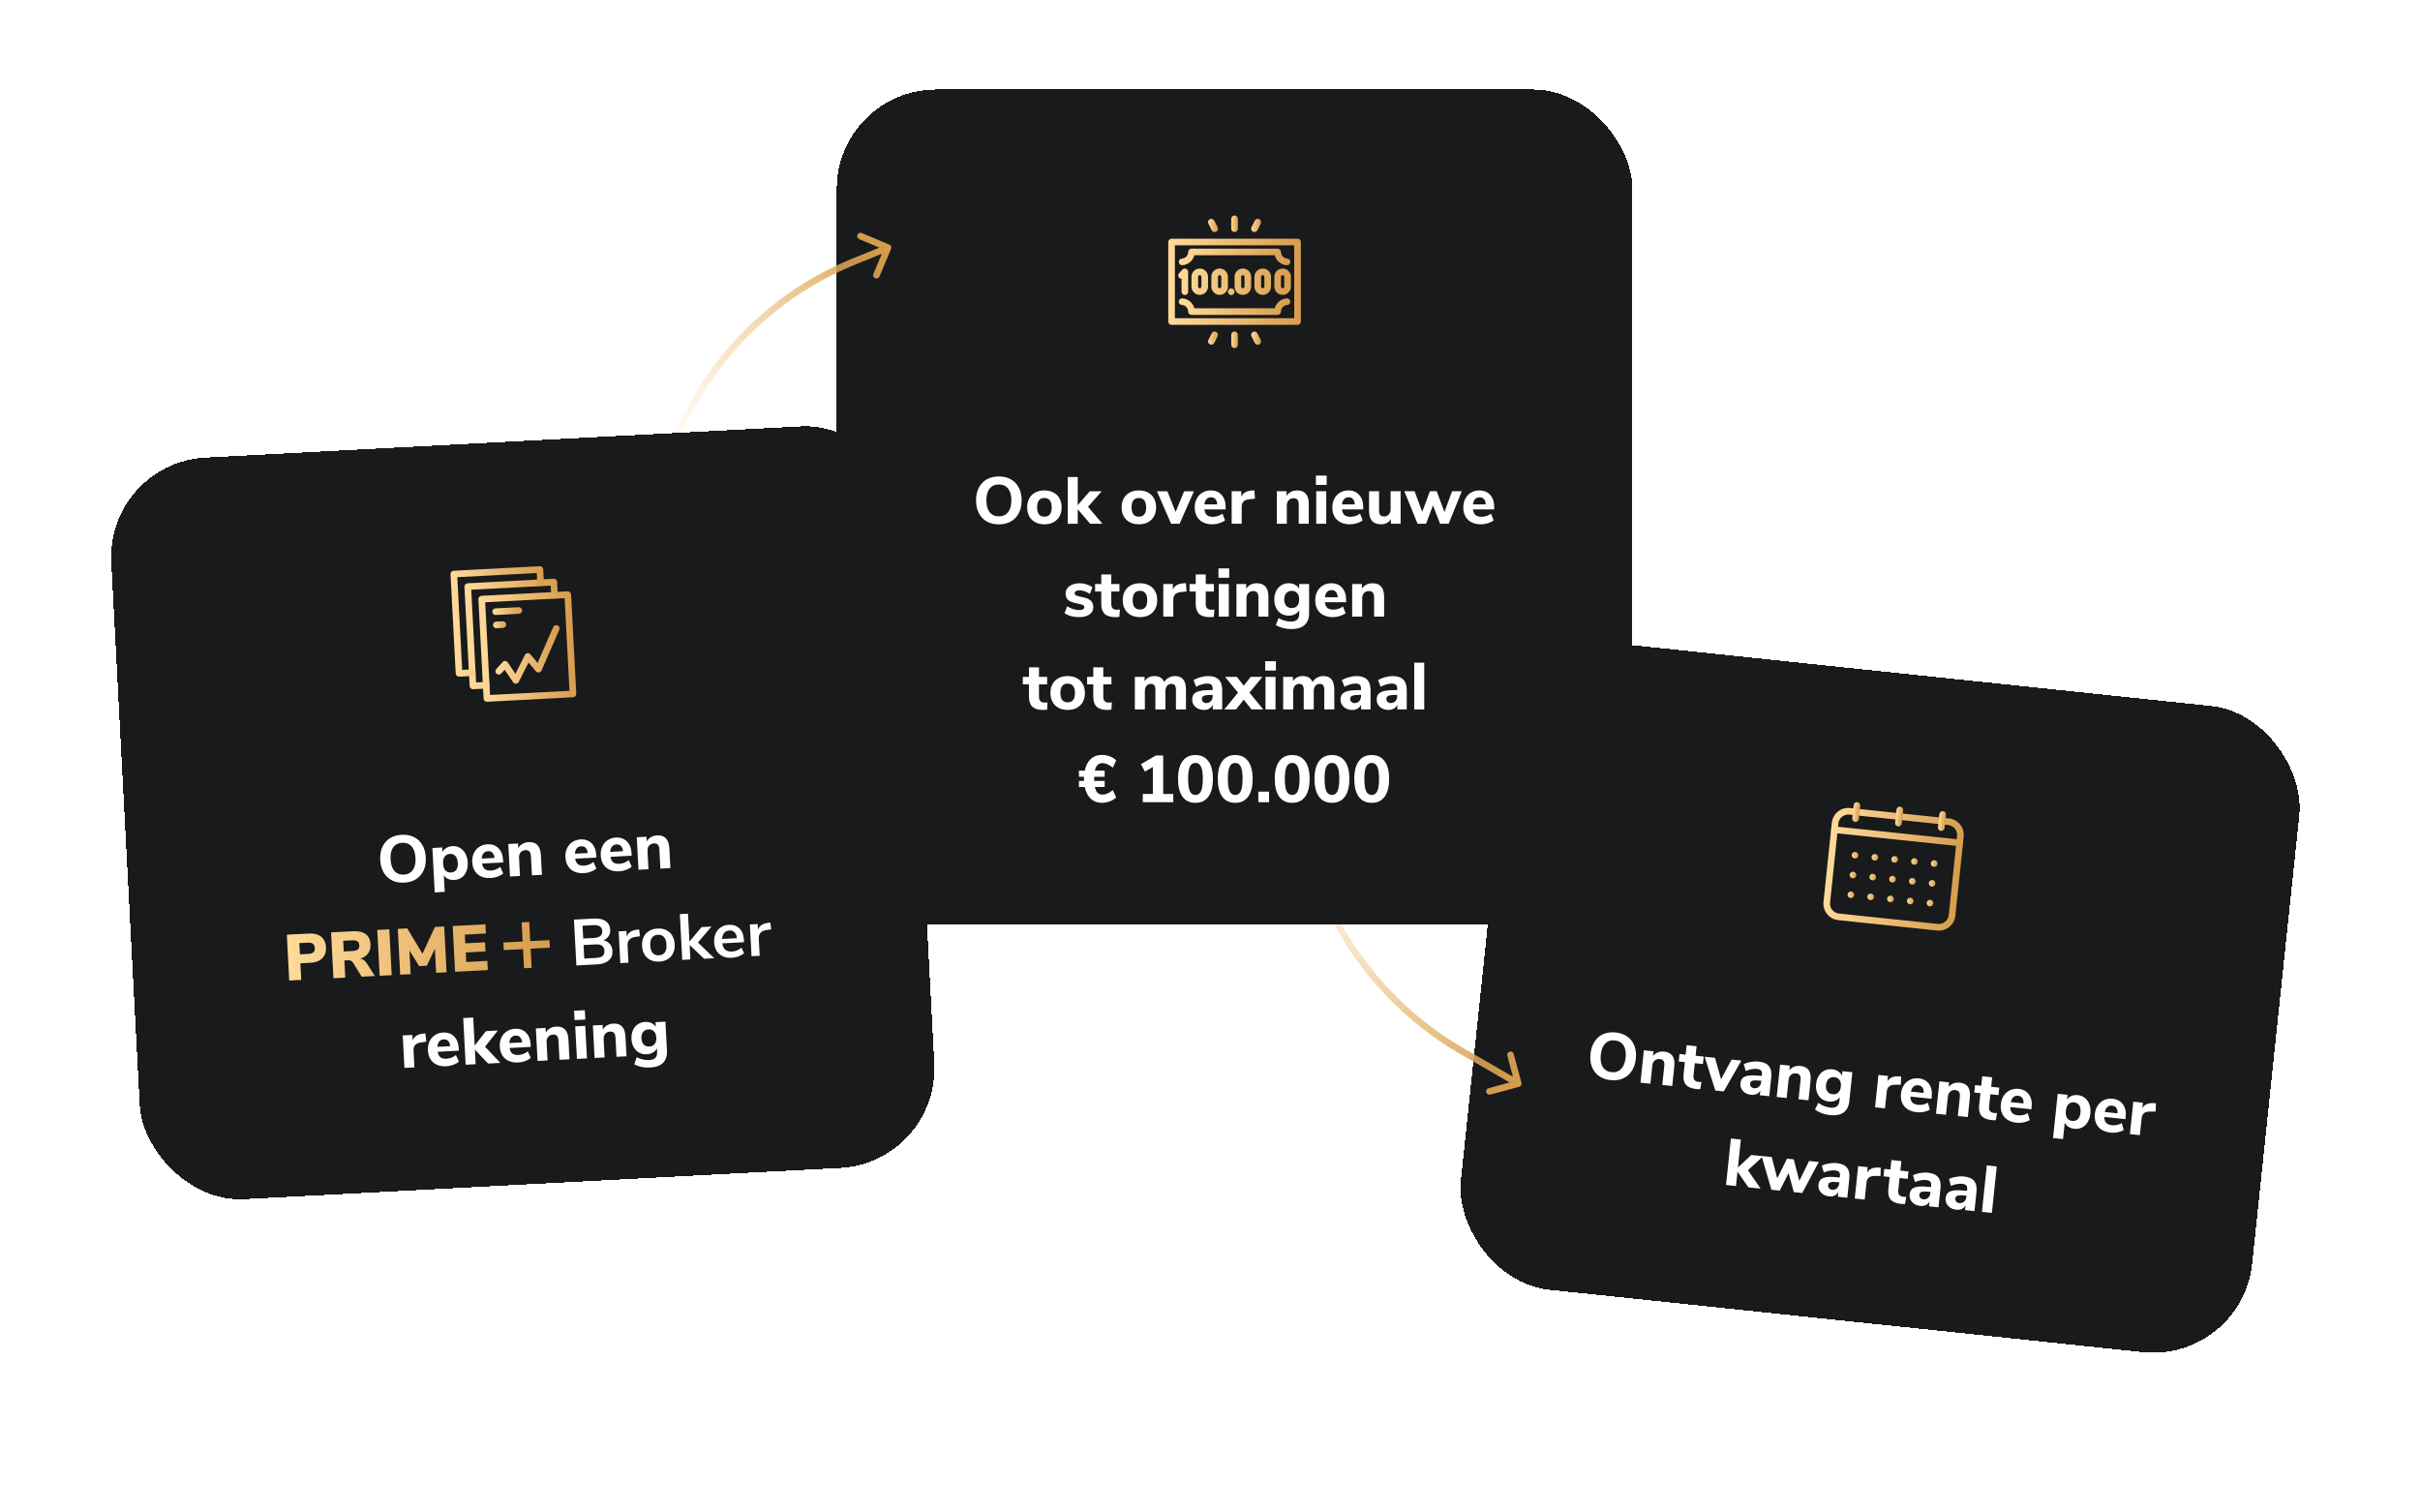 <svg width="730" height="456" viewBox="0 0 730 456" fill="none" xmlns="http://www.w3.org/2000/svg">
<g clip-path="url(#clip0_1307_8771)">
<g filter="url(#filter0_d_1307_8771)">
<rect x="458.031" y="191" width="240" height="196" rx="30" transform="rotate(6 458.031 191)" fill="#191A1C" shape-rendering="crispEdges"/>
<g clip-path="url(#clip1_1307_8771)">
<path fill-rule="evenodd" clip-rule="evenodd" d="M557.856 245.734C556.208 245.561 554.732 246.757 554.559 248.404L552.05 272.273C551.877 273.921 553.073 275.397 554.72 275.57L584.556 278.706C586.204 278.879 587.68 277.684 587.853 276.036L590.362 252.167C590.535 250.52 589.34 249.043 587.692 248.87L557.856 245.734ZM552.57 248.195C552.859 245.449 555.319 243.457 558.065 243.745L587.901 246.881C590.647 247.17 592.64 249.63 592.351 252.376L589.842 276.245C589.554 278.991 587.093 280.984 584.347 280.695L554.511 277.559C551.765 277.27 549.773 274.81 550.061 272.064L552.57 248.195Z" fill="url(#paint0_linear_1307_8771)"/>
<path fill-rule="evenodd" clip-rule="evenodd" d="M560.263 241.965C560.813 242.023 561.211 242.515 561.153 243.064L560.735 247.043C560.678 247.592 560.186 247.99 559.636 247.933C559.087 247.875 558.689 247.383 558.746 246.833L559.164 242.855C559.222 242.306 559.714 241.908 560.263 241.965Z" fill="url(#paint1_linear_1307_8771)"/>
<path fill-rule="evenodd" clip-rule="evenodd" d="M586.121 244.683C586.67 244.741 587.069 245.233 587.011 245.782L586.593 249.76C586.535 250.31 586.043 250.708 585.494 250.65C584.945 250.593 584.546 250.1 584.604 249.551L585.022 245.573C585.08 245.024 585.572 244.625 586.121 244.683Z" fill="url(#paint2_linear_1307_8771)"/>
<path fill-rule="evenodd" clip-rule="evenodd" d="M573.192 243.324C573.741 243.382 574.14 243.874 574.082 244.423L573.664 248.401C573.606 248.951 573.114 249.349 572.565 249.291C572.016 249.234 571.617 248.742 571.675 248.192L572.093 244.214C572.151 243.665 572.643 243.267 573.192 243.324Z" fill="url(#paint3_linear_1307_8771)"/>
<path fill-rule="evenodd" clip-rule="evenodd" d="M552.361 250.184C552.419 249.635 552.911 249.237 553.46 249.294L591.252 253.266C591.801 253.324 592.2 253.816 592.142 254.366C592.084 254.915 591.592 255.313 591.043 255.256L553.251 251.283C552.702 251.226 552.303 250.734 552.361 250.184Z" fill="url(#paint4_linear_1307_8771)"/>
<path fill-rule="evenodd" clip-rule="evenodd" d="M558.591 257.878C558.649 257.329 559.141 256.93 559.69 256.988L559.691 256.988C560.24 257.046 560.639 257.538 560.581 258.087C560.523 258.636 560.031 259.035 559.482 258.977L559.481 258.977C558.932 258.919 558.533 258.427 558.591 257.878Z" fill="url(#paint5_linear_1307_8771)"/>
<path fill-rule="evenodd" clip-rule="evenodd" d="M557.964 263.845C558.022 263.296 558.514 262.897 559.063 262.955L559.064 262.955C559.613 263.013 560.012 263.505 559.954 264.054C559.896 264.603 559.404 265.002 558.855 264.944L558.854 264.944C558.305 264.886 557.906 264.394 557.964 263.845Z" fill="url(#paint6_linear_1307_8771)"/>
<path fill-rule="evenodd" clip-rule="evenodd" d="M557.337 269.812C557.394 269.263 557.886 268.864 558.436 268.922L558.437 268.922C558.986 268.98 559.384 269.472 559.327 270.021C559.269 270.57 558.777 270.969 558.228 270.911L558.227 270.911C557.677 270.853 557.279 270.361 557.337 269.812Z" fill="url(#paint7_linear_1307_8771)"/>
<path fill-rule="evenodd" clip-rule="evenodd" d="M563.931 264.472C563.989 263.923 564.481 263.524 565.03 263.582L565.031 263.582C565.58 263.64 565.979 264.132 565.921 264.681C565.863 265.23 565.371 265.629 564.822 265.571L564.821 265.571C564.272 265.513 563.873 265.021 563.931 264.472Z" fill="url(#paint8_linear_1307_8771)"/>
<path fill-rule="evenodd" clip-rule="evenodd" d="M564.558 258.505C564.616 257.956 565.108 257.557 565.657 257.615L565.658 257.615C566.207 257.673 566.606 258.165 566.548 258.714C566.49 259.263 565.998 259.662 565.449 259.604L565.448 259.604C564.899 259.546 564.5 259.054 564.558 258.505Z" fill="url(#paint9_linear_1307_8771)"/>
<path fill-rule="evenodd" clip-rule="evenodd" d="M569.898 265.099C569.956 264.55 570.448 264.152 570.997 264.209L570.998 264.209C571.547 264.267 571.946 264.759 571.888 265.308C571.83 265.858 571.338 266.256 570.789 266.198L570.788 266.198C570.239 266.141 569.84 265.648 569.898 265.099Z" fill="url(#paint10_linear_1307_8771)"/>
<path fill-rule="evenodd" clip-rule="evenodd" d="M563.304 270.439C563.362 269.89 563.854 269.491 564.403 269.549L564.404 269.549C564.953 269.607 565.352 270.099 565.294 270.648C565.236 271.198 564.744 271.596 564.195 271.538L564.194 271.538C563.645 271.481 563.246 270.988 563.304 270.439Z" fill="url(#paint11_linear_1307_8771)"/>
<path fill-rule="evenodd" clip-rule="evenodd" d="M575.865 265.726C575.923 265.177 576.415 264.779 576.964 264.836L576.965 264.837C577.515 264.894 577.913 265.386 577.855 265.936C577.798 266.485 577.305 266.883 576.756 266.826L576.755 266.825C576.206 266.768 575.807 266.276 575.865 265.726Z" fill="url(#paint12_linear_1307_8771)"/>
<path fill-rule="evenodd" clip-rule="evenodd" d="M570.525 259.132C570.583 258.583 571.075 258.184 571.624 258.242L571.625 258.242C572.175 258.3 572.573 258.792 572.515 259.341C572.458 259.891 571.965 260.289 571.416 260.231L571.415 260.231C570.866 260.173 570.468 259.681 570.525 259.132Z" fill="url(#paint13_linear_1307_8771)"/>
<path fill-rule="evenodd" clip-rule="evenodd" d="M581.832 266.354C581.89 265.804 582.382 265.406 582.931 265.464L582.932 265.464C583.482 265.521 583.88 266.013 583.822 266.563C583.765 267.112 583.273 267.51 582.723 267.453L582.722 267.453C582.173 267.395 581.775 266.903 581.832 266.354Z" fill="url(#paint14_linear_1307_8771)"/>
<path fill-rule="evenodd" clip-rule="evenodd" d="M569.271 271.066C569.329 270.517 569.821 270.119 570.37 270.176L570.371 270.176C570.92 270.234 571.319 270.726 571.261 271.276C571.203 271.825 570.711 272.223 570.162 272.166L570.161 272.165C569.612 272.108 569.213 271.616 569.271 271.066Z" fill="url(#paint15_linear_1307_8771)"/>
<path fill-rule="evenodd" clip-rule="evenodd" d="M576.492 259.759C576.55 259.21 577.042 258.812 577.591 258.869L577.592 258.869C578.142 258.927 578.54 259.419 578.482 259.968C578.425 260.518 577.933 260.916 577.383 260.858L577.382 260.858C576.833 260.801 576.435 260.309 576.492 259.759Z" fill="url(#paint16_linear_1307_8771)"/>
<path fill-rule="evenodd" clip-rule="evenodd" d="M575.238 271.694C575.296 271.144 575.788 270.746 576.337 270.804L576.338 270.804C576.887 270.861 577.286 271.353 577.228 271.903C577.17 272.452 576.678 272.85 576.129 272.793L576.128 272.793C575.579 272.735 575.18 272.243 575.238 271.694Z" fill="url(#paint17_linear_1307_8771)"/>
<path fill-rule="evenodd" clip-rule="evenodd" d="M582.459 260.386C582.517 259.837 583.009 259.439 583.558 259.496L583.559 259.497C584.109 259.554 584.507 260.046 584.449 260.596C584.392 261.145 583.9 261.543 583.35 261.486L583.349 261.485C582.8 261.428 582.402 260.936 582.459 260.386Z" fill="url(#paint18_linear_1307_8771)"/>
<path fill-rule="evenodd" clip-rule="evenodd" d="M581.205 272.321C581.263 271.771 581.755 271.373 582.304 271.431L582.305 271.431C582.854 271.489 583.253 271.981 583.195 272.53C583.137 273.079 582.645 273.478 582.096 273.42L582.095 273.42C581.546 273.362 581.147 272.87 581.205 272.321Z" fill="url(#paint19_linear_1307_8771)"/>
</g>
<path d="M485.857 325.827C484.464 325.681 483.282 325.262 482.309 324.569C481.35 323.865 480.649 322.947 480.205 321.814C479.762 320.669 479.618 319.366 479.771 317.908C479.924 316.449 480.336 315.212 481.006 314.196C481.677 313.168 482.554 312.415 483.636 311.939C484.732 311.464 485.976 311.3 487.368 311.446C488.76 311.593 489.936 312.011 490.896 312.702C491.869 313.394 492.577 314.313 493.02 315.459C493.464 316.592 493.609 317.887 493.456 319.346C493.302 320.805 492.89 322.048 492.219 323.077C491.549 324.093 490.666 324.844 489.569 325.332C488.486 325.809 487.249 325.974 485.857 325.827ZM486.11 323.42C487.276 323.543 488.235 323.228 488.984 322.476C489.747 321.725 490.21 320.573 490.373 319.022C490.536 317.471 490.328 316.256 489.75 315.377C489.174 314.485 488.295 313.977 487.115 313.853C485.935 313.729 484.97 314.043 484.221 314.796C483.486 315.536 483.037 316.682 482.874 318.234C482.711 319.785 482.918 321.007 483.494 321.899C484.071 322.791 484.943 323.298 486.11 323.42ZM502.026 317.23C503.193 317.353 504.025 317.789 504.523 318.538C505.022 319.275 505.199 320.332 505.054 321.711L504.435 327.599L501.432 327.283L502.036 321.535C502.106 320.872 502.031 320.375 501.811 320.043C501.604 319.713 501.242 319.521 500.725 319.467C500.102 319.401 499.577 319.547 499.151 319.904C498.738 320.263 498.496 320.774 498.427 321.437L497.852 326.907L494.848 326.591L495.875 316.825L498.799 317.132L498.652 318.525C499.053 318.031 499.539 317.673 500.112 317.451C500.699 317.232 501.336 317.158 502.026 317.23ZM512.303 326.354C512.608 326.387 512.928 326.4 513.264 326.395L512.875 328.566C512.485 328.579 512.098 328.565 511.713 328.525C510.228 328.369 509.175 327.929 508.553 327.207C507.945 326.486 507.711 325.463 507.851 324.137L508.244 320.398L506.394 320.203L506.63 317.955L508.48 318.15L508.781 315.286L511.784 315.601L511.483 318.466L513.93 318.723L513.694 320.97L511.247 320.713L510.856 324.433C510.733 325.6 511.216 326.24 512.303 326.354ZM522.351 319.628L525.295 319.937L519.974 329.232L517.428 328.964L514.216 318.773L517.339 319.101L519.153 325.566L522.351 319.628ZM530.479 320.221C531.938 320.374 532.976 320.832 533.593 321.594C534.223 322.357 534.463 323.462 534.311 324.907L533.704 330.675L530.86 330.376L531.013 328.924C530.761 329.407 530.387 329.77 529.893 330.013C529.399 330.243 528.841 330.325 528.218 330.259C527.555 330.19 526.965 329.994 526.45 329.671C525.947 329.35 525.562 328.935 525.294 328.424C525.039 327.914 524.942 327.368 525.003 326.784C525.079 326.068 525.317 325.524 525.718 325.15C526.133 324.778 526.754 324.542 527.582 324.441C528.411 324.341 529.528 324.364 530.933 324.512L531.451 324.566L531.488 324.208C531.55 323.625 531.467 323.2 531.24 322.935C531.013 322.67 530.588 322.505 529.965 322.439C529.487 322.389 528.948 322.419 528.346 322.531C527.745 322.642 527.163 322.822 526.6 323.071L526.016 320.978C526.609 320.692 527.322 320.479 528.154 320.338C529.002 320.186 529.777 320.147 530.479 320.221ZM529.092 328.26C529.675 328.321 530.166 328.178 530.564 327.831C530.964 327.471 531.197 326.98 531.262 326.356L531.298 326.018L530.96 325.983C529.886 325.87 529.121 325.876 528.665 326.003C528.223 326.131 527.978 326.42 527.93 326.871C527.893 327.229 527.981 327.54 528.194 327.804C528.421 328.069 528.72 328.221 529.092 328.26ZM543.128 321.55C544.295 321.673 545.127 322.109 545.625 322.858C546.124 323.595 546.301 324.652 546.156 326.031L545.537 331.919L542.534 331.603L543.138 325.855C543.208 325.192 543.132 324.695 542.913 324.363C542.706 324.033 542.344 323.841 541.827 323.786C541.204 323.721 540.679 323.867 540.252 324.224C539.839 324.583 539.598 325.094 539.528 325.757L538.953 331.227L535.95 330.911L536.976 321.145L539.9 321.452L539.754 322.845C540.154 322.35 540.641 321.993 541.214 321.771C541.8 321.551 542.438 321.478 543.128 321.55ZM558.771 323.436L557.855 332.148C557.689 333.726 557.113 334.872 556.126 335.586C555.14 336.3 553.764 336.564 552.001 336.379C551.126 336.287 550.295 336.092 549.508 335.795C548.735 335.499 548.063 335.127 547.494 334.679L548.507 332.694C549.694 333.515 550.911 333.992 552.158 334.123C553.802 334.296 554.705 333.606 554.869 332.055L554.981 330.981C554.65 331.456 554.191 331.809 553.603 332.043C553.015 332.276 552.377 332.356 551.687 332.284C550.839 332.195 550.104 331.916 549.482 331.449C548.874 330.983 548.423 330.365 548.129 329.597C547.835 328.815 547.74 327.941 547.841 326.973C547.943 326.005 548.218 325.175 548.666 324.485C549.115 323.782 549.686 323.265 550.377 322.936C551.083 322.594 551.861 322.468 552.71 322.557C553.386 322.628 553.98 322.838 554.493 323.187C555.021 323.524 555.404 323.96 555.643 324.495L555.787 323.122L558.771 323.436ZM552.803 330.088C553.506 330.162 554.073 329.994 554.505 329.583C554.95 329.174 555.215 328.565 555.3 327.757C555.385 326.948 555.253 326.297 554.902 325.804C554.566 325.3 554.047 325.011 553.344 324.937C552.641 324.863 552.067 325.037 551.62 325.459C551.175 325.868 550.91 326.477 550.825 327.286C550.741 328.082 550.874 328.733 551.223 329.239C551.573 329.731 552.1 330.014 552.803 330.088ZM573.385 327.224L571.675 327.225C570.831 327.217 570.216 327.394 569.83 327.755C569.444 328.104 569.218 328.603 569.149 329.252L568.614 334.344L565.611 334.029L566.637 324.262L569.521 324.566L569.348 326.217C569.957 325.141 571.036 324.631 572.586 324.687L573.467 324.719L573.385 327.224ZM582.645 331.455L576.28 330.786C576.291 331.578 576.483 332.175 576.856 332.576C577.244 332.966 577.823 333.201 578.592 333.282C579.096 333.334 579.602 333.307 580.109 333.2C580.631 333.08 581.113 332.89 581.557 332.628L582.141 334.72C581.625 335.041 581.011 335.272 580.299 335.412C579.6 335.553 578.906 335.587 578.217 335.515C576.572 335.342 575.32 334.754 574.46 333.752C573.615 332.738 573.274 331.449 573.439 329.884C573.543 328.89 573.842 328.03 574.334 327.304C574.825 326.578 575.458 326.041 576.232 325.693C577.008 325.332 577.859 325.201 578.788 325.298C580.153 325.442 581.187 326 581.89 326.972C582.605 327.945 582.883 329.194 582.722 330.719L582.645 331.455ZM578.65 327.375C578.08 327.315 577.603 327.453 577.219 327.788C576.85 328.111 576.589 328.613 576.437 329.294L580.276 329.698C580.31 328.991 580.187 328.442 579.906 328.05C579.639 327.66 579.22 327.435 578.65 327.375ZM591.183 326.601C592.35 326.724 593.183 327.16 593.68 327.909C594.179 328.645 594.356 329.703 594.212 331.082L593.593 336.97L590.589 336.654L591.193 330.906C591.263 330.243 591.188 329.745 590.968 329.414C590.762 329.084 590.4 328.892 589.882 328.837C589.259 328.772 588.734 328.918 588.308 329.275C587.895 329.634 587.654 330.145 587.584 330.808L587.009 336.278L584.006 335.962L585.032 326.196L587.956 326.503L587.81 327.896C588.21 327.401 588.697 327.044 589.27 326.822C589.856 326.602 590.494 326.529 591.183 326.601ZM601.46 335.725C601.765 335.757 602.086 335.771 602.421 335.766L602.032 337.937C601.642 337.95 601.255 337.936 600.87 337.896C599.385 337.739 598.332 337.3 597.711 336.578C597.103 335.857 596.868 334.834 597.008 333.508L597.401 329.768L595.551 329.574L595.787 327.326L597.637 327.521L597.938 324.656L600.942 324.972L600.641 327.836L603.087 328.094L602.851 330.341L600.404 330.084L600.013 333.804C599.891 334.97 600.373 335.611 601.46 335.725ZM612.772 334.622L606.407 333.953C606.418 334.745 606.61 335.341 606.983 335.743C607.371 336.132 607.95 336.367 608.719 336.448C609.223 336.501 609.729 336.474 610.236 336.366C610.758 336.247 611.24 336.056 611.684 335.794L612.268 337.887C611.752 338.208 611.138 338.438 610.426 338.578C609.727 338.719 609.033 338.753 608.344 338.681C606.699 338.508 605.447 337.921 604.587 336.919C603.742 335.905 603.401 334.615 603.566 333.051C603.67 332.056 603.969 331.196 604.461 330.47C604.952 329.744 605.585 329.207 606.359 328.86C607.135 328.499 607.986 328.367 608.915 328.465C610.28 328.608 611.314 329.166 612.017 330.138C612.732 331.112 613.01 332.361 612.85 333.886L612.772 334.622ZM608.777 330.542C608.207 330.482 607.73 330.619 607.346 330.954C606.977 331.278 606.716 331.78 606.564 332.461L610.403 332.864C610.437 332.157 610.314 331.608 610.033 331.217C609.766 330.827 609.347 330.602 608.777 330.542ZM626.786 330.343C627.622 330.431 628.341 330.728 628.945 331.234C629.563 331.728 630.01 332.385 630.286 333.205C630.577 334.013 630.669 334.921 630.563 335.928C630.457 336.936 630.178 337.805 629.726 338.535C629.288 339.253 628.723 339.784 628.03 340.127C627.337 340.47 626.567 340.596 625.718 340.507C625.055 340.437 624.465 340.241 623.95 339.919C623.449 339.585 623.078 339.157 622.838 338.636L622.315 343.608L619.312 343.293L620.714 329.946L623.678 330.258L623.534 331.63C623.878 331.157 624.337 330.81 624.91 330.588C625.485 330.354 626.11 330.272 626.786 330.343ZM625.083 338.128C625.786 338.202 626.354 338.027 626.787 337.603C627.222 337.166 627.486 336.503 627.579 335.615C627.674 334.713 627.555 333.997 627.222 333.466C626.891 332.921 626.373 332.612 625.671 332.538C624.968 332.465 624.398 332.653 623.962 333.103C623.527 333.54 623.263 334.209 623.168 335.111C623.075 335.999 623.194 336.709 623.527 337.24C623.862 337.758 624.38 338.054 625.083 338.128ZM641.132 337.602L634.767 336.933C634.777 337.725 634.969 338.322 635.343 338.723C635.731 339.113 636.309 339.348 637.078 339.429C637.582 339.482 638.088 339.454 638.595 339.347C639.117 339.227 639.6 339.037 640.043 338.775L640.627 340.868C640.111 341.189 639.497 341.419 638.785 341.559C638.087 341.7 637.393 341.734 636.703 341.662C635.059 341.489 633.807 340.901 632.947 339.899C632.101 338.885 631.761 337.596 631.925 336.031C632.03 335.037 632.328 334.177 632.82 333.451C633.312 332.725 633.945 332.188 634.719 331.84C635.494 331.48 636.346 331.348 637.274 331.445C638.64 331.589 639.674 332.147 640.376 333.119C641.092 334.092 641.369 335.341 641.209 336.866L641.132 337.602ZM637.136 333.522C636.566 333.462 636.089 333.6 635.705 333.935C635.336 334.258 635.075 334.76 634.923 335.442L638.762 335.845C638.796 335.138 638.673 334.589 638.392 334.197C638.125 333.807 637.706 333.582 637.136 333.522ZM650.266 335.305L648.556 335.306C647.713 335.298 647.097 335.474 646.711 335.836C646.326 336.184 646.099 336.683 646.031 337.333L645.495 342.425L642.492 342.109L643.518 332.343L646.403 332.646L646.229 334.297C646.838 333.222 647.917 332.712 649.467 332.767L650.348 332.799L650.266 335.305ZM531.082 358.554L527.402 358.167L524.121 353.418L523.663 357.774L520.66 357.458L522.133 343.436L525.137 343.751L524.251 352.185L528.288 348.406L531.868 348.782L527.281 353.006L531.082 358.554ZM545.711 350.217L548.635 350.525L543.65 359.875L541.104 359.607L539.535 353.872L536.867 359.162L534.341 358.896L531.39 348.712L534.453 349.034L536.11 355.462L539.067 349.519L541.096 349.732L542.767 356.222L545.711 350.217ZM554.018 350.849C555.477 351.002 556.515 351.46 557.132 352.222C557.762 352.985 558.001 354.09 557.849 355.535L557.243 361.303L554.399 361.005L554.551 359.553C554.3 360.035 553.926 360.398 553.431 360.641C552.938 360.871 552.38 360.953 551.756 360.888C551.093 360.818 550.504 360.622 549.988 360.3C549.486 359.979 549.1 359.563 548.832 359.052C548.578 358.543 548.481 357.996 548.542 357.413C548.617 356.697 548.856 356.152 549.257 355.778C549.671 355.406 550.293 355.17 551.121 355.069C551.95 354.969 553.067 354.992 554.472 355.14L554.989 355.194L555.027 354.836C555.088 354.253 555.005 353.829 554.779 353.563C554.552 353.298 554.127 353.133 553.504 353.067C553.026 353.017 552.487 353.048 551.885 353.159C551.284 353.27 550.701 353.45 550.139 353.699L549.555 351.607C550.148 351.32 550.861 351.107 551.693 350.967C552.54 350.814 553.315 350.775 554.018 350.849ZM552.63 358.888C553.214 358.949 553.705 358.807 554.103 358.46C554.503 358.099 554.736 357.608 554.801 356.985L554.837 356.646L554.499 356.611C553.424 356.498 552.66 356.505 552.204 356.631C551.761 356.759 551.517 357.048 551.469 357.499C551.431 357.857 551.519 358.168 551.733 358.432C551.96 358.697 552.259 358.849 552.63 358.888ZM567.263 354.735L565.553 354.736C564.709 354.728 564.094 354.905 563.708 355.266C563.322 355.614 563.096 356.113 563.027 356.763L562.492 361.855L559.489 361.539L560.515 351.773L563.399 352.076L563.226 353.727C563.835 352.652 564.914 352.142 566.463 352.197L567.345 352.23L567.263 354.735ZM574.069 361.001C574.374 361.033 574.694 361.046 575.03 361.041L574.641 363.212C574.251 363.225 573.863 363.211 573.479 363.171C571.994 363.015 570.94 362.576 570.319 361.853C569.711 361.132 569.477 360.109 569.616 358.783L570.009 355.044L568.159 354.849L568.396 352.602L570.245 352.796L570.547 349.932L573.55 350.247L573.249 353.112L575.695 353.369L575.459 355.616L573.013 355.359L572.622 359.079C572.499 360.246 572.981 360.886 574.069 361.001ZM581.523 353.74C582.982 353.893 584.019 354.351 584.636 355.113C585.267 355.876 585.506 356.981 585.354 358.426L584.748 364.194L581.904 363.895L582.056 362.443C581.804 362.926 581.431 363.289 580.936 363.532C580.443 363.762 579.884 363.844 579.261 363.779C578.598 363.709 578.009 363.513 577.493 363.19C576.99 362.87 576.605 362.454 576.337 361.943C576.082 361.433 575.986 360.887 576.047 360.304C576.122 359.587 576.36 359.043 576.762 358.669C577.176 358.297 577.798 358.061 578.626 357.96C579.454 357.86 580.571 357.883 581.977 358.031L582.494 358.085L582.532 357.727C582.593 357.144 582.51 356.719 582.283 356.454C582.057 356.189 581.631 356.024 581.008 355.958C580.531 355.908 579.991 355.939 579.39 356.05C578.788 356.161 578.206 356.341 577.644 356.59L577.059 354.498C577.652 354.211 578.365 353.998 579.198 353.858C580.045 353.705 580.82 353.666 581.523 353.74ZM580.135 361.779C580.718 361.84 581.209 361.697 581.608 361.351C582.008 360.99 582.24 360.499 582.306 359.875L582.341 359.537L582.003 359.502C580.929 359.389 580.164 359.396 579.709 359.522C579.266 359.65 579.021 359.939 578.974 360.39C578.936 360.748 579.024 361.059 579.238 361.323C579.465 361.588 579.764 361.74 580.135 361.779ZM592.381 354.881C593.84 355.035 594.878 355.492 595.495 356.254C596.125 357.018 596.364 358.122 596.212 359.567L595.606 365.336L592.762 365.037L592.914 363.585C592.662 364.068 592.289 364.431 591.794 364.674C591.301 364.903 590.743 364.985 590.119 364.92C589.456 364.85 588.867 364.654 588.351 364.332C587.849 364.011 587.463 363.595 587.195 363.084C586.94 362.575 586.844 362.028 586.905 361.445C586.98 360.729 587.219 360.184 587.62 359.811C588.034 359.438 588.656 359.202 589.484 359.101C590.312 359.001 591.429 359.024 592.835 359.172L593.352 359.227L593.39 358.868C593.451 358.285 593.368 357.861 593.142 357.596C592.915 357.33 592.49 357.165 591.866 357.1C591.389 357.049 590.85 357.08 590.248 357.191C589.646 357.302 589.064 357.482 588.502 357.731L587.917 355.639C588.511 355.353 589.224 355.139 590.056 354.999C590.903 354.847 591.678 354.807 592.381 354.881ZM590.993 362.92C591.577 362.981 592.068 362.839 592.466 362.492C592.866 362.132 593.099 361.64 593.164 361.017L593.2 360.679L592.861 360.643C591.787 360.53 591.022 360.537 590.567 360.663C590.124 360.791 589.879 361.08 589.832 361.531C589.794 361.889 589.882 362.2 590.096 362.464C590.323 362.729 590.622 362.881 590.993 362.92ZM597.852 365.572L599.325 351.549L602.329 351.864L600.855 365.887L597.852 365.572Z" fill="white"/>
</g>
<path d="M458.245 327.847C458.779 327.704 459.095 327.155 458.952 326.622L456.62 317.929C456.477 317.396 455.928 317.079 455.395 317.222C454.861 317.366 454.545 317.914 454.688 318.447L456.761 326.174L449.034 328.247C448.501 328.39 448.184 328.939 448.328 329.472C448.471 330.005 449.019 330.322 449.553 330.179L458.245 327.847ZM390.396 240.159L391.427 246.583L393.402 246.266L392.37 239.841L390.396 240.159ZM440.676 318.049L457.486 327.747L458.486 326.015L441.676 316.316L440.676 318.049ZM391.427 246.583C396.25 276.603 414.34 302.854 440.676 318.049L441.676 316.316C415.861 301.423 398.129 275.692 393.402 246.266L391.427 246.583Z" fill="url(#paint20_linear_1307_8771)"/>
<g filter="url(#filter1_d_1307_8771)">
<rect x="252.409" y="27" width="240" height="252" rx="30" fill="#191A1C" shape-rendering="crispEdges"/>
<g clip-path="url(#clip2_1307_8771)">
<path fill-rule="evenodd" clip-rule="evenodd" d="M352.409 73C352.409 72.448 352.856 72 353.409 72H391.409C391.961 72 392.409 72.448 392.409 73V97C392.409 97.552 391.961 98 391.409 98H353.409C352.856 98 352.409 97.552 352.409 97V73ZM354.409 74V96H390.409V74H354.409Z" fill="url(#paint21_linear_1307_8771)"/>
<path fill-rule="evenodd" clip-rule="evenodd" d="M357.769 81.067C358.155 81.216 358.409 81.587 358.409 82V88C358.409 88.552 357.961 89 357.409 89C356.856 89 356.409 88.552 356.409 88V84.1C356.168 84.1 355.928 84.014 355.736 83.84C355.327 83.468 355.297 82.836 355.669 82.427L356.669 81.327C356.947 81.022 357.384 80.918 357.769 81.067Z" fill="url(#paint22_linear_1307_8771)"/>
<path fill-rule="evenodd" clip-rule="evenodd" d="M361.909 83C361.632 83 361.409 83.224 361.409 83.5V86.45C361.409 86.726 361.632 86.95 361.909 86.95C362.185 86.95 362.409 86.726 362.409 86.45V83.5C362.409 83.224 362.185 83 361.909 83ZM359.409 83.5C359.409 82.119 360.528 81 361.909 81C363.289 81 364.409 82.119 364.409 83.5V86.45C364.409 87.831 363.289 88.95 361.909 88.95C360.528 88.95 359.409 87.831 359.409 86.45V83.5Z" fill="url(#paint23_linear_1307_8771)"/>
<path fill-rule="evenodd" clip-rule="evenodd" d="M367.909 83C367.632 83 367.409 83.224 367.409 83.5V86.45C367.409 86.726 367.632 86.95 367.909 86.95C368.185 86.95 368.409 86.726 368.409 86.45V83.5C368.409 83.224 368.185 83 367.909 83ZM365.409 83.5C365.409 82.119 366.528 81 367.909 81C369.289 81 370.409 82.119 370.409 83.5V86.45C370.409 87.831 369.289 88.95 367.909 88.95C366.528 88.95 365.409 87.831 365.409 86.45V83.5Z" fill="url(#paint24_linear_1307_8771)"/>
<path fill-rule="evenodd" clip-rule="evenodd" d="M374.909 83C374.632 83 374.409 83.224 374.409 83.5V86.45C374.409 86.726 374.632 86.95 374.909 86.95C375.185 86.95 375.409 86.726 375.409 86.45V83.5C375.409 83.224 375.185 83 374.909 83ZM372.409 83.5C372.409 82.119 373.528 81 374.909 81C376.289 81 377.409 82.119 377.409 83.5V86.45C377.409 87.831 376.289 88.95 374.909 88.95C373.528 88.95 372.409 87.831 372.409 86.45V83.5Z" fill="url(#paint25_linear_1307_8771)"/>
<path fill-rule="evenodd" clip-rule="evenodd" d="M380.909 83C380.632 83 380.409 83.224 380.409 83.5V86.45C380.409 86.726 380.632 86.95 380.909 86.95C381.185 86.95 381.409 86.726 381.409 86.45V83.5C381.409 83.224 381.185 83 380.909 83ZM378.409 83.5C378.409 82.119 379.528 81 380.909 81C382.289 81 383.409 82.119 383.409 83.5V86.45C383.409 87.831 382.289 88.95 380.909 88.95C379.528 88.95 378.409 87.831 378.409 86.45V83.5Z" fill="url(#paint26_linear_1307_8771)"/>
<path fill-rule="evenodd" clip-rule="evenodd" d="M386.909 83C386.632 83 386.409 83.224 386.409 83.5V86.45C386.409 86.726 386.632 86.95 386.909 86.95C387.185 86.95 387.409 86.726 387.409 86.45V83.5C387.409 83.224 387.185 83 386.909 83ZM384.409 83.5C384.409 82.119 385.528 81 386.909 81C388.289 81 389.409 82.119 389.409 83.5V86.45C389.409 87.831 388.289 88.95 386.909 88.95C385.528 88.95 384.409 87.831 384.409 86.45V83.5Z" fill="url(#paint27_linear_1307_8771)"/>
<path fill-rule="evenodd" clip-rule="evenodd" d="M358.701 75.293C358.888 75.106 359.143 75 359.409 75H385.409C385.674 75 385.929 75.106 386.116 75.293C386.304 75.481 386.409 75.736 386.409 76.002C386.408 76.513 386.603 77.005 386.954 77.377C387.305 77.749 387.785 77.973 388.295 78.002C388.847 78.033 389.268 78.505 389.237 79.057C389.206 79.608 388.733 80.03 388.182 79.998C387.161 79.94 386.201 79.494 385.499 78.75C385.031 78.253 384.701 77.65 384.534 77H360.283C360.116 77.65 359.786 78.253 359.318 78.75C358.616 79.494 357.656 79.94 356.635 79.998C356.084 80.03 355.611 79.608 355.58 79.057C355.549 78.505 355.97 78.033 356.522 78.002C357.032 77.973 357.512 77.749 357.863 77.377C358.214 77.005 358.409 76.513 358.409 76.002C358.408 75.736 358.513 75.481 358.701 75.293Z" fill="url(#paint28_linear_1307_8771)"/>
<path fill-rule="evenodd" clip-rule="evenodd" d="M355.58 90.943C355.611 90.392 356.084 89.97 356.635 90.002C357.656 90.06 358.616 90.506 359.318 91.25C359.786 91.747 360.116 92.35 360.283 93H384.534C384.701 92.35 385.031 91.747 385.499 91.25C386.201 90.506 387.161 90.06 388.182 90.002C388.733 89.97 389.206 90.392 389.237 90.943C389.268 91.495 388.847 91.967 388.295 91.998C387.785 92.027 387.305 92.251 386.954 92.623C386.603 92.995 386.408 93.487 386.409 93.998C386.409 94.264 386.304 94.519 386.116 94.707C385.929 94.894 385.674 95 385.409 95H359.409C359.143 95 358.888 94.894 358.701 94.707C358.513 94.519 358.408 94.264 358.409 93.998C358.409 93.487 358.214 92.995 357.863 92.623C357.512 92.251 357.032 92.027 356.522 91.998C355.97 91.967 355.549 91.495 355.58 90.943Z" fill="url(#paint29_linear_1307_8771)"/>
<path fill-rule="evenodd" clip-rule="evenodd" d="M372.409 65C372.961 65 373.409 65.448 373.409 66V69C373.409 69.552 372.961 70 372.409 70C371.856 70 371.409 69.552 371.409 69V66C371.409 65.448 371.856 65 372.409 65Z" fill="url(#paint30_linear_1307_8771)"/>
<path fill-rule="evenodd" clip-rule="evenodd" d="M379.856 66.106C380.35 66.353 380.55 66.953 380.303 67.447L379.303 69.447C379.056 69.941 378.455 70.141 377.961 69.894C377.467 69.647 377.267 69.047 377.514 68.553L378.514 66.553C378.761 66.059 379.362 65.859 379.856 66.106Z" fill="url(#paint31_linear_1307_8771)"/>
<path fill-rule="evenodd" clip-rule="evenodd" d="M364.961 66.106C365.455 65.859 366.056 66.059 366.303 66.553L367.303 68.553C367.55 69.047 367.35 69.647 366.856 69.894C366.362 70.141 365.761 69.941 365.514 69.447L364.514 67.447C364.267 66.953 364.467 66.353 364.961 66.106Z" fill="url(#paint32_linear_1307_8771)"/>
<path fill-rule="evenodd" clip-rule="evenodd" d="M372.409 100C372.961 100 373.409 100.448 373.409 101V104C373.409 104.552 372.961 105 372.409 105C371.856 105 371.409 104.552 371.409 104V101C371.409 100.448 371.856 100 372.409 100Z" fill="url(#paint33_linear_1307_8771)"/>
<path fill-rule="evenodd" clip-rule="evenodd" d="M366.856 100.106C367.35 100.353 367.55 100.953 367.303 101.447L366.303 103.447C366.056 103.941 365.455 104.141 364.961 103.894C364.467 103.647 364.267 103.047 364.514 102.553L365.514 100.553C365.761 100.059 366.362 99.859 366.856 100.106Z" fill="url(#paint34_linear_1307_8771)"/>
<path fill-rule="evenodd" clip-rule="evenodd" d="M377.961 100.106C378.455 99.859 379.056 100.059 379.303 100.553L380.303 102.553C380.55 103.047 380.35 103.647 379.856 103.894C379.362 104.141 378.761 103.941 378.514 103.447L377.514 101.447C377.267 100.953 377.467 100.353 377.961 100.106Z" fill="url(#paint35_linear_1307_8771)"/>
<path fill-rule="evenodd" clip-rule="evenodd" d="M370.409 88C370.409 87.448 370.856 87 371.409 87H371.41C371.962 87 372.41 87.448 372.41 88C372.41 88.552 371.962 89 371.41 89H371.409C370.856 89 370.409 88.552 370.409 88Z" fill="url(#paint36_linear_1307_8771)"/>
</g>
<path d="M301.304 158.18C299.904 158.18 298.684 157.887 297.644 157.3C296.618 156.7 295.824 155.86 295.264 154.78C294.704 153.687 294.424 152.407 294.424 150.94C294.424 149.473 294.704 148.2 295.264 147.12C295.824 146.027 296.618 145.187 297.644 144.6C298.684 144.013 299.904 143.72 301.304 143.72C302.704 143.72 303.918 144.013 304.944 144.6C305.984 145.187 306.784 146.027 307.344 147.12C307.904 148.2 308.184 149.473 308.184 150.94C308.184 152.407 307.904 153.687 307.344 154.78C306.784 155.86 305.984 156.7 304.944 157.3C303.918 157.887 302.704 158.18 301.304 158.18ZM301.304 155.76C302.478 155.76 303.398 155.347 304.064 154.52C304.744 153.693 305.084 152.5 305.084 150.94C305.084 149.38 304.751 148.193 304.084 147.38C303.418 146.553 302.491 146.14 301.304 146.14C300.118 146.14 299.191 146.553 298.524 147.38C297.871 148.193 297.544 149.38 297.544 150.94C297.544 152.5 297.878 153.693 298.544 154.52C299.211 155.347 300.131 155.76 301.304 155.76ZM315.046 158.16C314.006 158.16 313.093 157.953 312.306 157.54C311.52 157.113 310.913 156.52 310.486 155.76C310.06 154.987 309.846 154.08 309.846 153.04C309.846 152 310.06 151.1 310.486 150.34C310.913 149.567 311.52 148.973 312.306 148.56C313.093 148.147 314.006 147.94 315.046 147.94C316.086 147.94 317 148.147 317.786 148.56C318.573 148.973 319.18 149.567 319.606 150.34C320.033 151.1 320.246 152 320.246 153.04C320.246 154.08 320.033 154.987 319.606 155.76C319.18 156.52 318.573 157.113 317.786 157.54C317 157.953 316.086 158.16 315.046 158.16ZM315.046 155.86C316.513 155.86 317.246 154.92 317.246 153.04C317.246 152.093 317.053 151.387 316.666 150.92C316.293 150.453 315.753 150.22 315.046 150.22C313.58 150.22 312.846 151.16 312.846 153.04C312.846 154.92 313.58 155.86 315.046 155.86ZM332.564 158H328.864L325.104 153.62V158H322.084V143.9H325.104V152.38L328.724 148.2H332.324L328.204 152.88L332.564 158ZM343.542 158.16C342.502 158.16 341.589 157.953 340.802 157.54C340.016 157.113 339.409 156.52 338.982 155.76C338.556 154.987 338.342 154.08 338.342 153.04C338.342 152 338.556 151.1 338.982 150.34C339.409 149.567 340.016 148.973 340.802 148.56C341.589 148.147 342.502 147.94 343.542 147.94C344.582 147.94 345.496 148.147 346.282 148.56C347.069 148.973 347.676 149.567 348.102 150.34C348.529 151.1 348.742 152 348.742 153.04C348.742 154.08 348.529 154.987 348.102 155.76C347.676 156.52 347.069 157.113 346.282 157.54C345.496 157.953 344.582 158.16 343.542 158.16ZM343.542 155.86C345.009 155.86 345.742 154.92 345.742 153.04C345.742 152.093 345.549 151.387 345.162 150.92C344.789 150.453 344.249 150.22 343.542 150.22C342.076 150.22 341.342 151.16 341.342 153.04C341.342 154.92 342.076 155.86 343.542 155.86ZM357.185 148.2H360.145L355.825 158H353.265L349.005 148.2H352.145L354.625 154.44L357.185 148.2ZM369.713 153.66H363.313C363.407 154.447 363.66 155.02 364.073 155.38C364.5 155.727 365.1 155.9 365.873 155.9C366.38 155.9 366.88 155.82 367.373 155.66C367.88 155.487 368.34 155.247 368.753 154.94L369.553 156.96C369.073 157.333 368.487 157.627 367.793 157.84C367.113 158.053 366.427 158.16 365.733 158.16C364.08 158.16 362.773 157.707 361.813 156.8C360.867 155.88 360.393 154.633 360.393 153.06C360.393 152.06 360.6 151.173 361.013 150.4C361.427 149.627 362 149.027 362.733 148.6C363.467 148.16 364.3 147.94 365.233 147.94C366.607 147.94 367.693 148.387 368.493 149.28C369.307 150.173 369.713 151.387 369.713 152.92V153.66ZM365.313 150.02C364.74 150.02 364.28 150.207 363.933 150.58C363.6 150.94 363.393 151.467 363.313 152.16H367.173C367.133 151.453 366.953 150.92 366.633 150.56C366.327 150.2 365.887 150.02 365.313 150.02ZM378.557 150.42L376.857 150.6C376.017 150.68 375.424 150.92 375.077 151.32C374.731 151.707 374.557 152.227 374.557 152.88V158H371.537V148.18H374.437V149.84C374.931 148.707 375.951 148.087 377.497 147.98L378.377 147.92L378.557 150.42ZM391.311 147.94C392.484 147.94 393.357 148.287 393.931 148.98C394.504 149.66 394.791 150.693 394.791 152.08V158H391.771V152.22C391.771 151.553 391.644 151.067 391.391 150.76C391.151 150.453 390.771 150.3 390.251 150.3C389.624 150.3 389.117 150.5 388.731 150.9C388.357 151.3 388.171 151.833 388.171 152.5V158H385.151V148.18H388.091V149.58C388.437 149.047 388.884 148.64 389.431 148.36C389.991 148.08 390.617 147.94 391.311 147.94ZM397.045 158V148.18H400.065V158H397.045ZM396.945 143.46H400.185V146.28H396.945V143.46ZM411.217 153.66H404.817C404.91 154.447 405.164 155.02 405.577 155.38C406.004 155.727 406.604 155.9 407.377 155.9C407.884 155.9 408.384 155.82 408.877 155.66C409.384 155.487 409.844 155.247 410.257 154.94L411.057 156.96C410.577 157.333 409.99 157.627 409.297 157.84C408.617 158.053 407.93 158.16 407.237 158.16C405.584 158.16 404.277 157.707 403.317 156.8C402.37 155.88 401.897 154.633 401.897 153.06C401.897 152.06 402.104 151.173 402.517 150.4C402.93 149.627 403.504 149.027 404.237 148.6C404.97 148.16 405.804 147.94 406.737 147.94C408.11 147.94 409.197 148.387 409.997 149.28C410.81 150.173 411.217 151.387 411.217 152.92V153.66ZM406.817 150.02C406.244 150.02 405.784 150.207 405.437 150.58C405.104 150.94 404.897 151.467 404.817 152.16H408.677C408.637 151.453 408.457 150.92 408.137 150.56C407.83 150.2 407.39 150.02 406.817 150.02ZM422.501 148.18V158H419.561V156.6C419.255 157.107 418.848 157.493 418.341 157.76C417.848 158.027 417.288 158.16 416.661 158.16C415.421 158.16 414.495 157.82 413.881 157.14C413.281 156.447 412.981 155.407 412.981 154.02V148.18H416.001V154.08C416.001 154.667 416.121 155.1 416.361 155.38C416.615 155.66 416.995 155.8 417.501 155.8C418.088 155.8 418.561 155.6 418.921 155.2C419.295 154.8 419.481 154.273 419.481 153.62V148.18H422.501ZM438.019 148.18H440.959L436.979 158H434.419L432.259 152.46L430.159 158H427.619L423.619 148.18H426.699L429.019 154.4L431.339 148.18H433.379L435.719 154.46L438.019 148.18ZM450.729 153.66H444.329C444.422 154.447 444.676 155.02 445.089 155.38C445.516 155.727 446.116 155.9 446.889 155.9C447.396 155.9 447.896 155.82 448.389 155.66C448.896 155.487 449.356 155.247 449.769 154.94L450.569 156.96C450.089 157.333 449.502 157.627 448.809 157.84C448.129 158.053 447.442 158.16 446.749 158.16C445.096 158.16 443.789 157.707 442.829 156.8C441.882 155.88 441.409 154.633 441.409 153.06C441.409 152.06 441.616 151.173 442.029 150.4C442.442 149.627 443.016 149.027 443.749 148.6C444.482 148.16 445.316 147.94 446.249 147.94C447.622 147.94 448.709 148.387 449.509 149.28C450.322 150.173 450.729 151.387 450.729 152.92V153.66ZM446.329 150.02C445.756 150.02 445.296 150.207 444.949 150.58C444.616 150.94 444.409 151.467 444.329 152.16H448.189C448.149 151.453 447.969 150.92 447.649 150.56C447.342 150.2 446.902 150.02 446.329 150.02ZM325.552 186.16C324.645 186.16 323.812 186.06 323.052 185.86C322.305 185.647 321.658 185.347 321.112 184.96L321.912 182.88C322.445 183.24 323.032 183.52 323.672 183.72C324.312 183.92 324.958 184.02 325.612 184.02C326.078 184.02 326.438 183.947 326.692 183.8C326.958 183.64 327.092 183.427 327.092 183.16C327.092 182.92 326.998 182.733 326.812 182.6C326.638 182.467 326.305 182.347 325.812 182.24L324.212 181.88C323.265 181.667 322.565 181.34 322.112 180.9C321.672 180.447 321.452 179.833 321.452 179.06C321.452 178.447 321.625 177.907 321.972 177.44C322.332 176.973 322.832 176.607 323.472 176.34C324.125 176.073 324.865 175.94 325.692 175.94C326.398 175.94 327.085 176.047 327.752 176.26C328.418 176.473 329.018 176.773 329.552 177.16L328.752 179.16C327.712 178.44 326.685 178.08 325.672 178.08C325.205 178.08 324.838 178.16 324.572 178.32C324.305 178.48 324.172 178.707 324.172 179C324.172 179.213 324.252 179.38 324.412 179.5C324.572 179.62 324.852 179.733 325.252 179.84L326.912 180.22C327.912 180.447 328.638 180.793 329.092 181.26C329.558 181.713 329.792 182.333 329.792 183.12C329.792 184.067 329.412 184.813 328.652 185.36C327.905 185.893 326.872 186.16 325.552 186.16ZM336.86 183.94C337.167 183.94 337.487 183.92 337.82 183.88L337.66 186.08C337.273 186.133 336.887 186.16 336.5 186.16C335.007 186.16 333.913 185.833 333.22 185.18C332.54 184.527 332.2 183.533 332.2 182.2V178.44H330.34V176.18H332.2V173.3H335.22V176.18H337.68V178.44H335.22V182.18C335.22 183.353 335.767 183.94 336.86 183.94ZM343.875 186.16C342.835 186.16 341.921 185.953 341.135 185.54C340.348 185.113 339.741 184.52 339.315 183.76C338.888 182.987 338.675 182.08 338.675 181.04C338.675 180 338.888 179.1 339.315 178.34C339.741 177.567 340.348 176.973 341.135 176.56C341.921 176.147 342.835 175.94 343.875 175.94C344.915 175.94 345.828 176.147 346.615 176.56C347.401 176.973 348.008 177.567 348.435 178.34C348.861 179.1 349.075 180 349.075 181.04C349.075 182.08 348.861 182.987 348.435 183.76C348.008 184.52 347.401 185.113 346.615 185.54C345.828 185.953 344.915 186.16 343.875 186.16ZM343.875 183.86C345.341 183.86 346.075 182.92 346.075 181.04C346.075 180.093 345.881 179.387 345.495 178.92C345.121 178.453 344.581 178.22 343.875 178.22C342.408 178.22 341.675 179.16 341.675 181.04C341.675 182.92 342.408 183.86 343.875 183.86ZM357.932 178.42L356.232 178.6C355.392 178.68 354.799 178.92 354.452 179.32C354.106 179.707 353.932 180.227 353.932 180.88V186H350.912V176.18H353.812V177.84C354.306 176.707 355.326 176.087 356.872 175.98L357.752 175.92L357.932 178.42ZM365.356 183.94C365.663 183.94 365.983 183.92 366.316 183.88L366.156 186.08C365.77 186.133 365.383 186.16 364.996 186.16C363.503 186.16 362.41 185.833 361.716 185.18C361.036 184.527 360.696 183.533 360.696 182.2V178.44H358.836V176.18H360.696V173.3H363.716V176.18H366.176V178.44H363.716V182.18C363.716 183.353 364.263 183.94 365.356 183.94ZM367.651 186V176.18H370.671V186H367.651ZM367.551 171.46H370.791V174.28H367.551V171.46ZM379.143 175.94C380.316 175.94 381.189 176.287 381.763 176.98C382.336 177.66 382.623 178.693 382.623 180.08V186H379.603V180.22C379.603 179.553 379.476 179.067 379.223 178.76C378.983 178.453 378.603 178.3 378.083 178.3C377.456 178.3 376.949 178.5 376.563 178.9C376.189 179.3 376.003 179.833 376.003 180.5V186H372.983V176.18H375.923V177.58C376.269 177.047 376.716 176.64 377.263 176.36C377.823 176.08 378.449 175.94 379.143 175.94ZM394.897 176.18V184.94C394.897 186.527 394.444 187.727 393.537 188.54C392.63 189.353 391.29 189.76 389.517 189.76C388.637 189.76 387.79 189.653 386.977 189.44C386.177 189.227 385.47 188.927 384.857 188.54L385.657 186.46C386.924 187.153 388.184 187.5 389.437 187.5C391.09 187.5 391.917 186.72 391.917 185.16V184.08C391.637 184.587 391.217 184.987 390.657 185.28C390.097 185.573 389.47 185.72 388.777 185.72C387.924 185.72 387.164 185.52 386.497 185.12C385.844 184.72 385.33 184.153 384.957 183.42C384.584 182.673 384.397 181.813 384.397 180.84C384.397 179.867 384.584 179.013 384.957 178.28C385.33 177.533 385.844 176.96 386.497 176.56C387.164 176.147 387.924 175.94 388.777 175.94C389.457 175.94 390.07 176.087 390.617 176.38C391.177 176.66 391.604 177.053 391.897 177.56V176.18H394.897ZM389.657 183.42C390.364 183.42 390.91 183.193 391.297 182.74C391.697 182.287 391.897 181.653 391.897 180.84C391.897 180.027 391.697 179.393 391.297 178.94C390.91 178.473 390.364 178.24 389.657 178.24C388.95 178.24 388.397 178.473 387.997 178.94C387.597 179.393 387.397 180.027 387.397 180.84C387.397 181.64 387.597 182.273 387.997 182.74C388.397 183.193 388.95 183.42 389.657 183.42ZM406.061 181.66H399.661C399.754 182.447 400.008 183.02 400.421 183.38C400.848 183.727 401.448 183.9 402.221 183.9C402.728 183.9 403.228 183.82 403.721 183.66C404.228 183.487 404.688 183.247 405.101 182.94L405.901 184.96C405.421 185.333 404.834 185.627 404.141 185.84C403.461 186.053 402.774 186.16 402.081 186.16C400.428 186.16 399.121 185.707 398.161 184.8C397.214 183.88 396.741 182.633 396.741 181.06C396.741 180.06 396.948 179.173 397.361 178.4C397.774 177.627 398.348 177.027 399.081 176.6C399.814 176.16 400.648 175.94 401.581 175.94C402.954 175.94 404.041 176.387 404.841 177.28C405.654 178.173 406.061 179.387 406.061 180.92V181.66ZM401.661 178.02C401.088 178.02 400.628 178.207 400.281 178.58C399.948 178.94 399.741 179.467 399.661 180.16H403.521C403.481 179.453 403.301 178.92 402.981 178.56C402.674 178.2 402.234 178.02 401.661 178.02ZM414.045 175.94C415.218 175.94 416.092 176.287 416.665 176.98C417.238 177.66 417.525 178.693 417.525 180.08V186H414.505V180.22C414.505 179.553 414.378 179.067 414.125 178.76C413.885 178.453 413.505 178.3 412.985 178.3C412.358 178.3 411.852 178.5 411.465 178.9C411.092 179.3 410.905 179.833 410.905 180.5V186H407.885V176.18H410.825V177.58C411.172 177.047 411.618 176.64 412.165 176.36C412.725 176.08 413.352 175.94 414.045 175.94ZM315.053 211.94C315.36 211.94 315.68 211.92 316.013 211.88L315.853 214.08C315.467 214.133 315.08 214.16 314.693 214.16C313.2 214.16 312.107 213.833 311.413 213.18C310.733 212.527 310.393 211.533 310.393 210.2V206.44H308.533V204.18H310.393V201.3H313.413V204.18H315.873V206.44H313.413V210.18C313.413 211.353 313.96 211.94 315.053 211.94ZM322.068 214.16C321.028 214.16 320.115 213.953 319.328 213.54C318.541 213.113 317.935 212.52 317.508 211.76C317.081 210.987 316.868 210.08 316.868 209.04C316.868 208 317.081 207.1 317.508 206.34C317.935 205.567 318.541 204.973 319.328 204.56C320.115 204.147 321.028 203.94 322.068 203.94C323.108 203.94 324.021 204.147 324.808 204.56C325.595 204.973 326.201 205.567 326.628 206.34C327.055 207.1 327.268 208 327.268 209.04C327.268 210.08 327.055 210.987 326.628 211.76C326.201 212.52 325.595 213.113 324.808 213.54C324.021 213.953 323.108 214.16 322.068 214.16ZM322.068 211.86C323.535 211.86 324.268 210.92 324.268 209.04C324.268 208.093 324.075 207.387 323.688 206.92C323.315 206.453 322.775 206.22 322.068 206.22C320.601 206.22 319.868 207.16 319.868 209.04C319.868 210.92 320.601 211.86 322.068 211.86ZM334.448 211.94C334.755 211.94 335.075 211.92 335.408 211.88L335.248 214.08C334.861 214.133 334.475 214.16 334.088 214.16C332.595 214.16 331.501 213.833 330.808 213.18C330.128 212.527 329.788 211.533 329.788 210.2V206.44H327.928V204.18H329.788V201.3H332.808V204.18H335.268V206.44H332.808V210.18C332.808 211.353 333.355 211.94 334.448 211.94ZM354.428 203.94C355.548 203.94 356.382 204.28 356.928 204.96C357.475 205.64 357.748 206.68 357.748 208.08V214H354.728V208.18C354.728 207.513 354.622 207.033 354.408 206.74C354.208 206.447 353.862 206.3 353.368 206.3C352.795 206.3 352.348 206.5 352.028 206.9C351.708 207.3 351.548 207.86 351.548 208.58V214H348.528V208.18C348.528 207.513 348.422 207.033 348.208 206.74C348.008 206.447 347.662 206.3 347.168 206.3C346.595 206.3 346.148 206.5 345.828 206.9C345.508 207.3 345.348 207.86 345.348 208.58V214H342.328V204.18H345.268V205.5C345.575 204.993 345.982 204.607 346.488 204.34C347.008 204.073 347.602 203.94 348.268 203.94C349.722 203.94 350.695 204.547 351.188 205.76C351.508 205.2 351.955 204.76 352.528 204.44C353.102 204.107 353.735 203.94 354.428 203.94ZM364.384 203.94C365.85 203.94 366.93 204.287 367.624 204.98C368.33 205.673 368.684 206.747 368.684 208.2V214H365.824V212.54C365.624 213.047 365.29 213.447 364.824 213.74C364.357 214.02 363.81 214.16 363.184 214.16C362.517 214.16 361.91 214.027 361.364 213.76C360.83 213.493 360.404 213.12 360.084 212.64C359.777 212.16 359.624 211.627 359.624 211.04C359.624 210.32 359.804 209.753 360.164 209.34C360.537 208.927 361.13 208.627 361.944 208.44C362.757 208.253 363.87 208.16 365.284 208.16H365.804V207.8C365.804 207.213 365.677 206.8 365.424 206.56C365.17 206.32 364.73 206.2 364.104 206.2C363.624 206.2 363.09 206.287 362.504 206.46C361.917 206.633 361.357 206.873 360.824 207.18L360.024 205.16C360.584 204.813 361.27 204.527 362.084 204.3C362.91 204.06 363.677 203.94 364.384 203.94ZM363.844 212.08C364.43 212.08 364.904 211.887 365.264 211.5C365.624 211.1 365.804 210.587 365.804 209.96V209.62H365.464C364.384 209.62 363.624 209.707 363.184 209.88C362.757 210.053 362.544 210.367 362.544 210.82C362.544 211.18 362.664 211.48 362.904 211.72C363.157 211.96 363.47 212.08 363.844 212.08ZM376.902 208.94L381.062 214H377.522L375.182 211.06L372.862 214H369.302L373.462 208.94L369.542 204.18H373.122L375.182 206.84L377.262 204.18H380.822L376.902 208.94ZM381.742 214V204.18H384.762V214H381.742ZM381.642 199.46H384.882V202.28H381.642V199.46ZM399.174 203.94C400.294 203.94 401.128 204.28 401.674 204.96C402.221 205.64 402.494 206.68 402.494 208.08V214H399.474V208.18C399.474 207.513 399.368 207.033 399.154 206.74C398.954 206.447 398.608 206.3 398.114 206.3C397.541 206.3 397.094 206.5 396.774 206.9C396.454 207.3 396.294 207.86 396.294 208.58V214H393.274V208.18C393.274 207.513 393.168 207.033 392.954 206.74C392.754 206.447 392.408 206.3 391.914 206.3C391.341 206.3 390.894 206.5 390.574 206.9C390.254 207.3 390.094 207.86 390.094 208.58V214H387.074V204.18H390.014V205.5C390.321 204.993 390.728 204.607 391.234 204.34C391.754 204.073 392.348 203.94 393.014 203.94C394.468 203.94 395.441 204.547 395.934 205.76C396.254 205.2 396.701 204.76 397.274 204.44C397.848 204.107 398.481 203.94 399.174 203.94ZM409.13 203.94C410.596 203.94 411.676 204.287 412.37 204.98C413.076 205.673 413.43 206.747 413.43 208.2V214H410.57V212.54C410.37 213.047 410.036 213.447 409.57 213.74C409.103 214.02 408.556 214.16 407.93 214.16C407.263 214.16 406.656 214.027 406.11 213.76C405.576 213.493 405.15 213.12 404.83 212.64C404.523 212.16 404.37 211.627 404.37 211.04C404.37 210.32 404.55 209.753 404.91 209.34C405.283 208.927 405.876 208.627 406.69 208.44C407.503 208.253 408.616 208.16 410.03 208.16H410.55V207.8C410.55 207.213 410.423 206.8 410.17 206.56C409.916 206.32 409.476 206.2 408.85 206.2C408.37 206.2 407.836 206.287 407.25 206.46C406.663 206.633 406.103 206.873 405.57 207.18L404.77 205.16C405.33 204.813 406.016 204.527 406.83 204.3C407.656 204.06 408.423 203.94 409.13 203.94ZM408.59 212.08C409.176 212.08 409.65 211.887 410.01 211.5C410.37 211.1 410.55 210.587 410.55 209.96V209.62H410.21C409.13 209.62 408.37 209.707 407.93 209.88C407.503 210.053 407.29 210.367 407.29 210.82C407.29 211.18 407.41 211.48 407.65 211.72C407.903 211.96 408.216 212.08 408.59 212.08ZM420.048 203.94C421.514 203.94 422.594 204.287 423.288 204.98C423.994 205.673 424.348 206.747 424.348 208.2V214H421.488V212.54C421.288 213.047 420.954 213.447 420.488 213.74C420.021 214.02 419.474 214.16 418.848 214.16C418.181 214.16 417.574 214.027 417.028 213.76C416.494 213.493 416.068 213.12 415.748 212.64C415.441 212.16 415.288 211.627 415.288 211.04C415.288 210.32 415.468 209.753 415.828 209.34C416.201 208.927 416.794 208.627 417.608 208.44C418.421 208.253 419.534 208.16 420.948 208.16H421.468V207.8C421.468 207.213 421.341 206.8 421.088 206.56C420.834 206.32 420.394 206.2 419.768 206.2C419.288 206.2 418.754 206.287 418.168 206.46C417.581 206.633 417.021 206.873 416.488 207.18L415.688 205.16C416.248 204.813 416.934 204.527 417.748 204.3C418.574 204.06 419.341 203.94 420.048 203.94ZM419.508 212.08C420.094 212.08 420.568 211.887 420.928 211.5C421.288 211.1 421.468 210.587 421.468 209.96V209.62H421.128C420.048 209.62 419.288 209.707 418.848 209.88C418.421 210.053 418.208 210.367 418.208 210.82C418.208 211.18 418.328 211.48 418.568 211.72C418.821 211.96 419.134 212.08 419.508 212.08ZM426.606 214V199.9H429.626V214H426.606ZM332.565 239.7C333.045 239.7 333.525 239.6 334.005 239.4C334.485 239.187 335.052 238.833 335.705 238.34L336.705 240.56C336.185 241.053 335.532 241.447 334.745 241.74C333.972 242.033 333.192 242.18 332.405 242.18C331.059 242.18 329.932 241.767 329.025 240.94C328.132 240.1 327.532 238.92 327.225 237.4H325.465V235.56H327.005C326.992 235.427 326.985 235.22 326.985 234.94C326.985 234.66 326.992 234.453 327.005 234.32H325.465V232.48H327.225C327.532 230.96 328.132 229.787 329.025 228.96C329.932 228.133 331.059 227.72 332.405 227.72C333.205 227.72 333.992 227.867 334.765 228.16C335.539 228.453 336.185 228.847 336.705 229.34L335.705 231.56C335.052 231.067 334.485 230.72 334.005 230.52C333.525 230.307 333.045 230.2 332.565 230.2C331.952 230.2 331.459 230.387 331.085 230.76C330.712 231.12 330.439 231.693 330.265 232.48H333.225V234.32H330.065V234.94V235.56H333.225V237.4H330.265C330.439 238.2 330.712 238.787 331.085 239.16C331.459 239.52 331.952 239.7 332.565 239.7ZM350.883 239.5H353.923V242H344.723V239.5H347.763V231.36L345.363 232.76L344.183 230.52L348.663 227.9H350.883V239.5ZM360.616 242.18C358.909 242.18 357.602 241.56 356.696 240.32C355.802 239.08 355.356 237.287 355.356 234.94C355.356 232.62 355.809 230.847 356.716 229.62C357.622 228.38 358.922 227.76 360.616 227.76C362.309 227.76 363.609 228.38 364.516 229.62C365.422 230.847 365.876 232.62 365.876 234.94C365.876 237.287 365.422 239.08 364.516 240.32C363.622 241.56 362.322 242.18 360.616 242.18ZM360.616 239.8C361.389 239.8 361.949 239.413 362.296 238.64C362.656 237.867 362.836 236.633 362.836 234.94C362.836 233.26 362.656 232.04 362.296 231.28C361.949 230.52 361.389 230.14 360.616 230.14C359.842 230.14 359.276 230.52 358.916 231.28C358.569 232.04 358.396 233.26 358.396 234.94C358.396 236.633 358.569 237.867 358.916 238.64C359.276 239.413 359.842 239.8 360.616 239.8ZM372.608 242.18C370.901 242.18 369.594 241.56 368.688 240.32C367.794 239.08 367.348 237.287 367.348 234.94C367.348 232.62 367.801 230.847 368.708 229.62C369.614 228.38 370.914 227.76 372.608 227.76C374.301 227.76 375.601 228.38 376.508 229.62C377.414 230.847 377.868 232.62 377.868 234.94C377.868 237.287 377.414 239.08 376.508 240.32C375.614 241.56 374.314 242.18 372.608 242.18ZM372.608 239.8C373.381 239.8 373.941 239.413 374.288 238.64C374.648 237.867 374.828 236.633 374.828 234.94C374.828 233.26 374.648 232.04 374.288 231.28C373.941 230.52 373.381 230.14 372.608 230.14C371.834 230.14 371.268 230.52 370.908 231.28C370.561 232.04 370.388 233.26 370.388 234.94C370.388 236.633 370.561 237.867 370.908 238.64C371.268 239.413 371.834 239.8 372.608 239.8ZM379.58 238.8H382.82V242H379.58V238.8ZM389.795 242.18C388.089 242.18 386.782 241.56 385.875 240.32C384.982 239.08 384.535 237.287 384.535 234.94C384.535 232.62 384.989 230.847 385.895 229.62C386.802 228.38 388.102 227.76 389.795 227.76C391.489 227.76 392.789 228.38 393.695 229.62C394.602 230.847 395.055 232.62 395.055 234.94C395.055 237.287 394.602 239.08 393.695 240.32C392.802 241.56 391.502 242.18 389.795 242.18ZM389.795 239.8C390.569 239.8 391.129 239.413 391.475 238.64C391.835 237.867 392.015 236.633 392.015 234.94C392.015 233.26 391.835 232.04 391.475 231.28C391.129 230.52 390.569 230.14 389.795 230.14C389.022 230.14 388.455 230.52 388.095 231.28C387.749 232.04 387.575 233.26 387.575 234.94C387.575 236.633 387.749 237.867 388.095 238.64C388.455 239.413 389.022 239.8 389.795 239.8ZM401.787 242.18C400.081 242.18 398.774 241.56 397.867 240.32C396.974 239.08 396.527 237.287 396.527 234.94C396.527 232.62 396.981 230.847 397.887 229.62C398.794 228.38 400.094 227.76 401.787 227.76C403.481 227.76 404.781 228.38 405.687 229.62C406.594 230.847 407.047 232.62 407.047 234.94C407.047 237.287 406.594 239.08 405.687 240.32C404.794 241.56 403.494 242.18 401.787 242.18ZM401.787 239.8C402.561 239.8 403.121 239.413 403.467 238.64C403.827 237.867 404.007 236.633 404.007 234.94C404.007 233.26 403.827 232.04 403.467 231.28C403.121 230.52 402.561 230.14 401.787 230.14C401.014 230.14 400.447 230.52 400.087 231.28C399.741 232.04 399.567 233.26 399.567 234.94C399.567 236.633 399.741 237.867 400.087 238.64C400.447 239.413 401.014 239.8 401.787 239.8ZM413.78 242.18C412.073 242.18 410.766 241.56 409.86 240.32C408.966 239.08 408.52 237.287 408.52 234.94C408.52 232.62 408.973 230.847 409.88 229.62C410.786 228.38 412.086 227.76 413.78 227.76C415.473 227.76 416.773 228.38 417.68 229.62C418.586 230.847 419.04 232.62 419.04 234.94C419.04 237.287 418.586 239.08 417.68 240.32C416.786 241.56 415.486 242.18 413.78 242.18ZM413.78 239.8C414.553 239.8 415.113 239.413 415.46 238.64C415.82 237.867 416 236.633 416 234.94C416 233.26 415.82 232.04 415.46 231.28C415.113 230.52 414.553 230.14 413.78 230.14C413.006 230.14 412.44 230.52 412.08 231.28C411.733 232.04 411.56 233.26 411.56 234.94C411.56 236.633 411.733 237.867 412.08 238.64C412.44 239.413 413.006 239.8 413.78 239.8Z" fill="white"/>
</g>
<path d="M268.259 73.788C268.768 74.002 269.007 74.589 268.792 75.098L265.3 83.392C265.085 83.901 264.499 84.14 263.99 83.926C263.481 83.712 263.242 83.125 263.456 82.616L266.561 75.243L259.188 72.139C258.679 71.924 258.44 71.338 258.655 70.829C258.869 70.32 259.455 70.081 259.964 70.295L268.259 73.788ZM257.588 78.899L257.211 77.973L257.588 78.899ZM257.211 77.973L267.494 73.784L268.248 75.636L257.965 79.825L257.211 77.973ZM199.952 140.702C208.623 112.239 229.655 89.198 257.211 77.973L257.965 79.825C230.967 90.823 210.361 113.398 201.865 141.285L199.952 140.702Z" fill="url(#paint37_linear_1307_8771)"/>
<g filter="url(#filter2_d_1307_8771)">
<rect x="32" y="139.607" width="240" height="224" rx="30" transform="rotate(-3 32 139.607)" fill="#191A1C" shape-rendering="crispEdges"/>
<g clip-path="url(#clip3_1307_8771)">
<path fill-rule="evenodd" clip-rule="evenodd" d="M140.105 177.001C140.076 176.449 140.5 175.979 141.051 175.95L167.016 174.589C167.567 174.56 168.038 174.984 168.067 175.535L168.276 179.53C168.305 180.082 167.881 180.552 167.33 180.581C166.778 180.61 166.308 180.186 166.279 179.635L166.122 176.639L142.155 177.895L143.62 205.856L146.616 205.699C147.168 205.671 147.638 206.094 147.667 206.646C147.696 207.197 147.272 207.668 146.721 207.697L142.726 207.906C142.175 207.935 141.704 207.511 141.675 206.96L140.105 177.001Z" fill="url(#paint38_linear_1307_8771)"/>
<path fill-rule="evenodd" clip-rule="evenodd" d="M135.901 173.216C135.872 172.664 136.296 172.194 136.848 172.165L162.812 170.804C163.364 170.775 163.834 171.199 163.863 171.75L164.072 175.745C164.101 176.296 163.678 176.767 163.126 176.796C162.574 176.825 162.104 176.401 162.075 175.849L161.918 172.854L137.951 174.11L139.416 202.071L142.412 201.914C142.964 201.885 143.434 202.309 143.463 202.861C143.492 203.412 143.068 203.883 142.517 203.912L138.522 204.121C137.971 204.15 137.5 203.726 137.471 203.175L135.901 173.216Z" fill="url(#paint39_linear_1307_8771)"/>
<path fill-rule="evenodd" clip-rule="evenodd" d="M144.309 180.786C144.28 180.235 144.704 179.764 145.255 179.735L171.22 178.374C171.771 178.345 172.242 178.769 172.271 179.321L173.841 209.28C173.87 209.831 173.446 210.302 172.894 210.33L146.93 211.691C146.379 211.72 145.908 211.296 145.879 210.745L144.309 180.786ZM146.359 181.68L147.824 209.642L171.791 208.386L170.326 180.424L146.359 181.68Z" fill="url(#paint40_linear_1307_8771)"/>
<path fill-rule="evenodd" clip-rule="evenodd" d="M148.513 184.571C148.484 184.02 148.908 183.549 149.459 183.52L156.45 183.154C157.001 183.125 157.472 183.549 157.501 184.1C157.529 184.652 157.106 185.122 156.554 185.151L149.564 185.518C149.012 185.546 148.542 185.123 148.513 184.571Z" fill="url(#paint41_linear_1307_8771)"/>
<path fill-rule="evenodd" clip-rule="evenodd" d="M148.722 188.566C148.693 188.014 149.117 187.544 149.669 187.515L151.666 187.41C152.217 187.381 152.688 187.805 152.717 188.356C152.746 188.908 152.322 189.378 151.77 189.407L149.773 189.512C149.222 189.541 148.751 189.117 148.722 188.566Z" fill="url(#paint42_linear_1307_8771)"/>
<path fill-rule="evenodd" clip-rule="evenodd" d="M168.201 188.652C168.707 188.873 168.938 189.462 168.718 189.968L163.354 202.266C163.215 202.584 162.922 202.807 162.579 202.856C162.236 202.905 161.892 202.773 161.67 202.507L159.44 199.838L156.497 205.678C156.337 205.996 156.021 206.204 155.667 206.226C155.312 206.249 154.973 206.082 154.774 205.787L152.232 202.013L151.197 203.163C150.827 203.574 150.195 203.607 149.784 203.237C149.374 202.868 149.341 202.236 149.71 201.825L151.603 199.723C151.809 199.494 152.109 199.373 152.416 199.395C152.723 199.416 153.004 199.578 153.176 199.834L155.479 203.254L158.339 197.579C158.49 197.278 158.783 197.074 159.118 197.035C159.452 196.997 159.784 197.129 159.999 197.388L162.167 199.983L166.884 189.169C167.105 188.663 167.694 188.431 168.201 188.652Z" fill="url(#paint43_linear_1307_8771)"/>
</g>
<path d="M121.944 266.254C120.546 266.327 119.312 266.098 118.243 265.566C117.186 265.021 116.35 264.224 115.734 263.174C115.118 262.112 114.771 260.848 114.694 259.384C114.618 257.919 114.831 256.633 115.333 255.525C115.835 254.404 116.584 253.523 117.578 252.884C118.586 252.244 119.789 251.887 121.187 251.813C122.585 251.74 123.812 251.97 124.868 252.502C125.937 253.033 126.78 253.83 127.397 254.893C128.013 255.942 128.359 257.199 128.436 258.664C128.512 260.128 128.3 261.421 127.798 262.542C127.295 263.65 126.54 264.531 125.533 265.184C124.538 265.824 123.342 266.18 121.944 266.254ZM121.817 263.837C122.989 263.776 123.886 263.315 124.509 262.454C125.144 261.593 125.421 260.384 125.34 258.826C125.258 257.268 124.863 256.1 124.155 255.323C123.446 254.532 122.499 254.168 121.314 254.23C120.129 254.292 119.225 254.754 118.603 255.614C117.993 256.46 117.729 257.663 117.81 259.22C117.892 260.778 118.287 261.952 118.996 262.743C119.705 263.534 120.646 263.898 121.817 263.837ZM136.489 255.237C137.328 255.193 138.085 255.374 138.761 255.779C139.449 256.17 139.993 256.749 140.394 257.516C140.807 258.269 141.041 259.151 141.094 260.163C141.147 261.175 141.007 262.077 140.675 262.869C140.355 263.647 139.88 264.259 139.249 264.706C138.618 265.153 137.877 265.399 137.024 265.443C136.359 265.478 135.746 265.377 135.186 265.139C134.639 264.887 134.206 264.523 133.887 264.046L134.149 269.039L131.133 269.197L130.43 255.795L133.406 255.639L133.479 257.017C133.745 256.496 134.144 256.081 134.675 255.773C135.206 255.451 135.81 255.273 136.489 255.237ZM136.025 263.193C136.731 263.156 137.265 262.894 137.626 262.408C137.987 261.908 138.144 261.212 138.098 260.32C138.05 259.415 137.821 258.726 137.409 258.253C136.996 257.768 136.437 257.543 135.731 257.58C135.025 257.617 134.492 257.892 134.132 258.405C133.771 258.905 133.614 259.607 133.662 260.513C133.708 261.405 133.938 262.087 134.35 262.559C134.761 263.018 135.32 263.23 136.025 263.193ZM151.794 260.163L145.403 260.498C145.537 261.279 145.82 261.838 146.252 262.176C146.696 262.5 147.304 262.641 148.076 262.601C148.582 262.574 149.077 262.468 149.562 262.283C150.059 262.083 150.505 261.819 150.902 261.492L151.807 263.467C151.347 263.865 150.777 264.189 150.095 264.438C149.427 264.686 148.747 264.829 148.055 264.865C146.404 264.952 145.075 264.567 144.069 263.712C143.076 262.843 142.538 261.623 142.455 260.052C142.403 259.053 142.563 258.157 142.935 257.363C143.307 256.569 143.849 255.94 144.559 255.475C145.268 254.998 146.089 254.734 147.021 254.685C148.392 254.614 149.501 255.003 150.346 255.853C151.205 256.702 151.675 257.893 151.755 259.424L151.794 260.163ZM147.209 256.758C146.637 256.788 146.187 256.999 145.861 257.39C145.547 257.767 145.368 258.304 145.324 259L149.179 258.798C149.102 258.094 148.894 257.571 148.556 257.229C148.231 256.885 147.782 256.728 147.209 256.758ZM159.468 254.033C160.639 253.972 161.53 254.272 162.138 254.935C162.747 255.584 163.087 256.601 163.16 257.985L163.469 263.897L160.454 264.055L160.151 258.283C160.116 257.617 159.964 257.138 159.695 256.845C159.439 256.551 159.052 256.418 158.533 256.445C157.907 256.478 157.411 256.704 157.046 257.124C156.694 257.543 156.536 258.085 156.571 258.751L156.858 264.244L153.843 264.402L153.329 254.595L156.265 254.441L156.338 255.839C156.656 255.289 157.081 254.859 157.612 254.551C158.157 254.242 158.775 254.069 159.468 254.033ZM179.9 258.69L173.509 259.025C173.643 259.806 173.926 260.365 174.358 260.703C174.802 261.027 175.41 261.169 176.182 261.128C176.688 261.102 177.183 260.995 177.668 260.81C178.165 260.61 178.611 260.346 179.008 260.019L179.913 261.994C179.453 262.392 178.882 262.716 178.201 262.965C177.533 263.214 176.853 263.356 176.161 263.392C174.51 263.479 173.181 263.094 172.175 262.239C171.181 261.37 170.644 260.15 170.561 258.579C170.509 257.58 170.669 256.684 171.041 255.89C171.413 255.096 171.955 254.467 172.665 254.002C173.374 253.525 174.195 253.261 175.127 253.212C176.498 253.141 177.607 253.53 178.452 254.38C179.311 255.23 179.781 256.42 179.861 257.951L179.9 258.69ZM175.315 255.285C174.743 255.315 174.293 255.526 173.967 255.917C173.653 256.294 173.474 256.831 173.43 257.527L177.285 257.325C177.208 256.622 177 256.098 176.662 255.756C176.337 255.412 175.888 255.255 175.315 255.285ZM190.549 258.132L184.158 258.467C184.292 259.248 184.575 259.807 185.007 260.145C185.451 260.469 186.06 260.61 186.832 260.57C187.338 260.543 187.833 260.437 188.317 260.252C188.814 260.052 189.261 259.788 189.658 259.461L190.562 261.436C190.102 261.834 189.532 262.157 188.851 262.407C188.183 262.655 187.503 262.798 186.81 262.834C185.159 262.921 183.831 262.536 182.824 261.681C181.831 260.812 181.293 259.592 181.211 258.021C181.158 257.022 181.318 256.126 181.691 255.332C182.063 254.538 182.604 253.909 183.314 253.444C184.023 252.966 184.844 252.703 185.776 252.654C187.148 252.582 188.256 252.972 189.102 253.822C189.961 254.671 190.43 255.862 190.511 257.393L190.549 258.132ZM185.965 254.727C185.392 254.757 184.943 254.968 184.616 255.359C184.302 255.736 184.123 256.272 184.08 256.969L187.934 256.767C187.857 256.063 187.65 255.54 187.311 255.197C186.986 254.854 186.537 254.697 185.965 254.727ZM198.223 252.002C199.395 251.941 200.285 252.241 200.894 252.903C201.502 253.553 201.842 254.569 201.915 255.954L202.225 261.866L199.209 262.024L198.906 256.252C198.872 255.586 198.72 255.107 198.451 254.814C198.195 254.52 197.807 254.387 197.288 254.414C196.662 254.447 196.167 254.673 195.802 255.093C195.45 255.512 195.291 256.054 195.326 256.72L195.614 262.213L192.598 262.371L192.084 252.564L195.02 252.41L195.093 253.808C195.412 253.258 195.836 252.828 196.368 252.52C196.912 252.211 197.531 252.038 198.223 252.002Z" fill="white"/>
<path fill-rule="evenodd" clip-rule="evenodd" d="M184.746 286.889C184.701 286.042 184.443 285.333 183.97 284.768L183.962 284.768C183.49 284.203 182.854 283.828 182.038 283.65C182.711 283.363 183.226 282.943 183.585 282.39C183.943 281.828 184.107 281.183 184.068 280.454C184.009 279.317 183.552 278.452 182.699 277.86C181.846 277.268 180.694 277.014 179.251 277.089L173.14 277.41L173.865 291.234L180.172 290.903C181.663 290.825 182.812 290.427 183.621 289.716C184.43 289.005 184.807 288.065 184.746 286.889ZM179.146 282.937L175.929 283.105L175.727 279.248L178.944 279.079C179.827 279.033 180.49 279.155 180.94 279.446C181.39 279.737 181.636 280.212 181.67 280.862C181.738 282.148 180.897 282.845 179.146 282.937ZM182.33 286.804C182.366 287.494 182.18 288.014 181.779 288.366L181.779 288.373C181.378 288.717 180.717 288.917 179.794 288.965L176.246 289.151L176.032 285.074L179.581 284.888C180.487 284.84 181.167 284.977 181.61 285.292C182.053 285.607 182.293 286.114 182.33 286.804ZM191.622 282.629L193.05 282.42L193.058 282.412L192.793 280.366L192.047 280.468C190.491 280.652 189.491 281.333 189.055 282.512L188.966 280.826L186.617 280.949L187.119 290.531L189.579 290.402L189.308 285.227C189.23 283.753 189.999 282.887 191.622 282.629ZM196.242 289.605C195.479 289.236 194.873 288.686 194.424 287.955C193.974 287.215 193.731 286.348 193.678 285.336C193.625 284.325 193.784 283.443 194.147 282.67C194.517 281.895 195.063 281.285 195.783 280.846C196.503 280.4 197.359 280.15 198.345 280.099C199.33 280.047 200.208 280.205 200.971 280.574C201.734 280.943 202.339 281.485 202.781 282.217C203.222 282.949 203.465 283.817 203.518 284.82C203.571 285.824 203.42 286.72 203.058 287.502C202.695 288.284 202.158 288.894 201.43 289.333C200.702 289.772 199.854 290.029 198.868 290.08C197.882 290.132 197.004 289.974 196.242 289.605ZM200.541 287.296C200.931 286.749 201.104 285.969 201.05 284.95C200.997 283.93 200.744 283.189 200.298 282.677C199.853 282.174 199.232 281.939 198.443 281.981C197.655 282.022 197.062 282.32 196.664 282.868C196.265 283.416 196.093 284.195 196.146 285.207C196.199 286.218 196.452 286.983 196.898 287.487C197.343 287.99 197.964 288.217 198.752 288.176C199.541 288.135 200.15 287.843 200.548 287.295L200.541 287.296ZM212.398 289.214L215.457 289.054L215.449 289.046L210.536 284.311L214.632 279.497L211.636 279.654L207.976 284.036L207.534 275.607L205.074 275.736L205.798 289.56L208.259 289.431L208.029 285.056L212.398 289.214ZM224.439 284.219L217.887 284.563C218.012 285.445 218.314 286.089 218.794 286.496C219.274 286.904 219.948 287.089 220.8 287.044C221.864 286.988 222.816 286.6 223.664 285.872L224.462 287.52C224.032 287.913 223.487 288.232 222.82 288.487C222.154 288.742 221.481 288.887 220.795 288.923C219.218 289.006 217.949 288.624 216.988 287.786C216.027 286.948 215.506 285.757 215.425 284.212C215.374 283.232 215.525 282.351 215.88 281.578C216.235 280.804 216.756 280.18 217.451 279.726C218.147 279.273 218.948 279.019 219.855 278.971C221.18 278.902 222.25 279.27 223.068 280.077C223.877 280.883 224.325 282.039 224.403 283.529L224.439 284.219ZM218.464 281.403C218.084 281.84 217.871 282.456 217.818 283.245L222.273 283.012C222.207 282.213 221.978 281.62 221.586 281.232C221.194 280.835 220.671 280.658 220.016 280.693C219.362 280.727 218.845 280.966 218.464 281.403ZM231.205 280.554L232.633 280.346L232.64 280.338L232.375 278.292L231.629 278.394C230.073 278.577 229.073 279.259 228.637 280.437L228.548 278.752L226.199 278.875L226.701 288.457L229.161 288.328L228.89 283.153C228.813 281.678 229.582 280.813 231.205 280.554Z" fill="white"/>
<path fill-rule="evenodd" clip-rule="evenodd" d="M93.243 281.605L86.525 281.957L87.249 295.781L90.868 295.591L90.606 290.588L93.697 290.426C95.227 290.346 96.397 289.892 97.215 289.063C98.034 288.233 98.412 287.152 98.339 285.764C98.266 284.376 97.784 283.317 96.891 282.585C95.999 281.853 94.78 281.524 93.243 281.605ZM94.543 287.261C94.234 287.552 93.745 287.711 93.074 287.746L90.472 287.883L90.295 284.495L92.897 284.359C93.567 284.324 94.071 284.439 94.409 284.704C94.747 284.97 94.928 285.393 94.958 285.965C94.988 286.538 94.852 286.969 94.543 287.261ZM109.106 294.635L113.088 294.427L113.08 294.419L110.667 290.614C110.149 289.784 109.491 289.3 108.677 289.17C109.713 288.872 110.508 288.342 111.045 287.583C111.583 286.824 111.828 285.922 111.773 284.879C111.701 283.507 111.221 282.487 110.339 281.802C109.457 281.117 108.169 280.822 106.489 280.91L99.866 281.258L100.591 295.089L104.155 294.903L103.884 289.727L104.988 289.67C105.65 289.635 106.144 289.861 106.47 290.355L109.106 294.635ZM108.389 285.175C108.419 285.739 108.266 286.148 107.932 286.417C107.598 286.686 107.029 286.842 106.225 286.884L103.702 287.016L103.533 283.794L106.056 283.662C106.861 283.619 107.443 283.715 107.803 283.955C108.164 284.196 108.359 284.61 108.389 285.175ZM114.531 294.351L113.807 280.527L117.434 280.337L118.158 294.161L114.531 294.351ZM133.992 279.469L131.193 279.616L127.442 287.699L122.851 280.053L119.996 280.203L120.721 294.034L123.875 293.869L123.517 286.733L126.435 291.431L128.762 291.309L131.182 286.205L131.562 293.458L134.716 293.293L133.992 279.469ZM137.279 293.151L136.554 279.335L146.426 278.817L146.572 281.601L140.225 281.934L140.363 284.561L146.316 284.249L146.46 287.009L140.507 287.321L140.657 290.183L147.005 289.85L147.15 292.634L137.279 293.151ZM159.952 283.896L165.755 283.591L165.875 285.873L160.071 286.177L160.374 291.948L158.079 292.069L157.777 286.298L151.974 286.602L151.854 284.32L157.657 284.016L157.355 278.245L159.649 278.124L159.952 283.896Z" fill="url(#paint44_linear_1307_8771)"/>
<path d="M128.611 314.21L126.922 314.479C126.088 314.603 125.508 314.874 125.182 315.291C124.856 315.696 124.711 316.224 124.745 316.876L125.013 321.989L121.997 322.147L121.483 312.341L124.379 312.189L124.466 313.847C124.899 312.689 125.885 312.017 127.424 311.829L128.3 311.723L128.611 314.21ZM138.419 316.941L132.028 317.276C132.162 318.057 132.445 318.616 132.877 318.954C133.321 319.278 133.929 319.419 134.701 319.379C135.207 319.352 135.703 319.246 136.187 319.061C136.684 318.861 137.131 318.597 137.527 318.269L138.432 320.245C137.972 320.643 137.402 320.966 136.72 321.216C136.052 321.464 135.372 321.607 134.68 321.643C133.029 321.73 131.7 321.345 130.694 320.49C129.701 319.621 129.163 318.401 129.08 316.829C129.028 315.831 129.188 314.935 129.56 314.141C129.933 313.347 130.474 312.718 131.184 312.253C131.893 311.775 132.714 311.512 133.646 311.463C135.017 311.391 136.126 311.781 136.971 312.631C137.83 313.48 138.3 314.671 138.38 316.202L138.419 316.941ZM133.834 313.536C133.262 313.566 132.812 313.777 132.486 314.168C132.172 314.545 131.993 315.081 131.949 315.778L135.804 315.576C135.727 314.872 135.519 314.349 135.181 314.006C134.856 313.663 134.407 313.506 133.834 313.536ZM150.933 320.631L147.238 320.825L143.254 316.647L143.483 321.021L140.468 321.179L139.73 307.099L142.746 306.941L143.189 315.409L146.586 311.045L150.181 310.857L146.311 315.746L150.933 320.631ZM160.108 315.804L153.717 316.139C153.851 316.92 154.134 317.479 154.566 317.817C155.01 318.141 155.618 318.283 156.39 318.242C156.896 318.216 157.392 318.11 157.876 317.924C158.373 317.724 158.82 317.461 159.216 317.133L160.121 319.108C159.661 319.506 159.091 319.83 158.409 320.079C157.741 320.328 157.061 320.47 156.369 320.506C154.718 320.593 153.389 320.209 152.383 319.353C151.39 318.484 150.852 317.264 150.769 315.693C150.717 314.694 150.877 313.798 151.249 313.004C151.622 312.21 152.163 311.581 152.873 311.116C153.582 310.639 154.403 310.375 155.335 310.327C156.706 310.255 157.815 310.644 158.66 311.494C159.519 312.344 159.989 313.534 160.069 315.065L160.108 315.804ZM155.523 312.399C154.951 312.429 154.501 312.64 154.175 313.031C153.861 313.408 153.682 313.945 153.638 314.641L157.493 314.439C157.416 313.736 157.208 313.212 156.87 312.87C156.545 312.526 156.096 312.369 155.523 312.399ZM167.782 309.674C168.953 309.613 169.844 309.913 170.453 310.576C171.061 311.225 171.401 312.242 171.474 313.626L171.783 319.538L168.768 319.696L168.465 313.924C168.43 313.259 168.278 312.779 168.009 312.486C167.753 312.192 167.366 312.059 166.847 312.086C166.221 312.119 165.725 312.345 165.36 312.765C165.008 313.184 164.85 313.727 164.885 314.392L165.172 319.885L162.157 320.043L161.643 310.236L164.579 310.082L164.652 311.48C164.97 310.93 165.395 310.5 165.926 310.192C166.471 309.883 167.089 309.71 167.782 309.674ZM174.035 319.42L173.521 309.614L176.537 309.456L177.051 319.262L174.035 319.42ZM173.174 304.905L176.41 304.736L176.557 307.552L173.322 307.722L173.174 304.905ZM184.985 308.773C186.156 308.711 187.047 309.012 187.655 309.674C188.264 310.323 188.604 311.34 188.677 312.725L188.986 318.637L185.97 318.795L185.668 313.023C185.633 312.357 185.481 311.878 185.212 311.585C184.956 311.291 184.569 311.158 184.05 311.185C183.424 311.218 182.928 311.444 182.563 311.864C182.211 312.283 182.053 312.825 182.088 313.491L182.375 318.983L179.36 319.141L178.846 309.335L181.782 309.181L181.855 310.579C182.173 310.028 182.598 309.599 183.129 309.29C183.674 308.982 184.292 308.809 184.985 308.773ZM200.73 308.188L201.189 316.936C201.272 318.52 200.882 319.742 200.019 320.602C199.156 321.462 197.839 321.938 196.068 322.031C195.189 322.077 194.338 322.015 193.515 321.844C192.705 321.673 191.983 321.41 191.351 321.056L192.041 318.937C193.342 319.563 194.618 319.844 195.87 319.778C197.521 319.691 198.306 318.869 198.224 317.311L198.168 316.233C197.915 316.754 197.516 317.175 196.972 317.497C196.428 317.819 195.81 317.999 195.118 318.035C194.266 318.08 193.496 317.92 192.81 317.555C192.136 317.19 191.594 316.651 191.183 315.938C190.771 315.212 190.539 314.363 190.488 313.391C190.437 312.419 190.579 311.557 190.914 310.805C191.247 310.04 191.73 309.441 192.362 309.007C193.006 308.559 193.754 308.313 194.606 308.268C195.285 308.233 195.905 308.347 196.466 308.612C197.04 308.862 197.487 309.232 197.806 309.723L197.734 308.345L200.73 308.188ZM195.876 315.692C196.582 315.655 197.116 315.4 197.478 314.927C197.854 314.454 198.021 313.811 197.978 312.998C197.936 312.186 197.703 311.564 197.28 311.132C196.869 310.687 196.311 310.482 195.605 310.519C194.899 310.556 194.359 310.818 193.984 311.305C193.608 311.779 193.442 312.422 193.484 313.234C193.526 314.033 193.759 314.655 194.183 315.1C194.606 315.532 195.171 315.729 195.876 315.692Z" fill="white"/>
</g>
</g>
<defs>
<filter id="filter0_d_1307_8771" x="407.543" y="161" width="319.173" height="280.013" filterUnits="userSpaceOnUse" color-interpolation-filters="sRGB">
<feFlood flood-opacity="0" result="BackgroundImageFix"/>
<feColorMatrix in="SourceAlpha" type="matrix" values="0 0 0 0 0 0 0 0 0 0 0 0 0 0 0 0 0 0 127 0" result="hardAlpha"/>
<feOffset/>
<feGaussianBlur stdDeviation="15"/>
<feComposite in2="hardAlpha" operator="out"/>
<feColorMatrix type="matrix" values="0 0 0 0 0 0 0 0 0 0 0 0 0 0 0 0 0 0 0.4 0"/>
<feBlend mode="normal" in2="BackgroundImageFix" result="effect1_dropShadow_1307_8771"/>
<feBlend mode="normal" in="SourceGraphic" in2="effect1_dropShadow_1307_8771" result="shape"/>
</filter>
<filter id="filter1_d_1307_8771" x="222.409" y="-3" width="300" height="312" filterUnits="userSpaceOnUse" color-interpolation-filters="sRGB">
<feFlood flood-opacity="0" result="BackgroundImageFix"/>
<feColorMatrix in="SourceAlpha" type="matrix" values="0 0 0 0 0 0 0 0 0 0 0 0 0 0 0 0 0 0 127 0" result="hardAlpha"/>
<feOffset/>
<feGaussianBlur stdDeviation="15"/>
<feComposite in2="hardAlpha" operator="out"/>
<feColorMatrix type="matrix" values="0 0 0 0 0 0 0 0 0 0 0 0 0 0 0 0 0 0 0.4 0"/>
<feBlend mode="normal" in2="BackgroundImageFix" result="effect1_dropShadow_1307_8771"/>
<feBlend mode="normal" in="SourceGraphic" in2="effect1_dropShadow_1307_8771" result="shape"/>
</filter>
<filter id="filter2_d_1307_8771" x="2" y="97.047" width="311.394" height="296.254" filterUnits="userSpaceOnUse" color-interpolation-filters="sRGB">
<feFlood flood-opacity="0" result="BackgroundImageFix"/>
<feColorMatrix in="SourceAlpha" type="matrix" values="0 0 0 0 0 0 0 0 0 0 0 0 0 0 0 0 0 0 127 0" result="hardAlpha"/>
<feOffset/>
<feGaussianBlur stdDeviation="15"/>
<feComposite in2="hardAlpha" operator="out"/>
<feColorMatrix type="matrix" values="0 0 0 0 0 0 0 0 0 0 0 0 0 0 0 0 0 0 0.4 0"/>
<feBlend mode="normal" in2="BackgroundImageFix" result="effect1_dropShadow_1307_8771"/>
<feBlend mode="normal" in="SourceGraphic" in2="effect1_dropShadow_1307_8771" result="shape"/>
</filter>
<linearGradient id="paint0_linear_1307_8771" x1="549.539" y1="277.036" x2="589.32" y2="281.218" gradientUnits="userSpaceOnUse">
<stop stop-color="#FFDA9A"/>
<stop offset="1" stop-color="#D69D4D"/>
</linearGradient>
<linearGradient id="paint1_linear_1307_8771" x1="558.642" y1="247.828" x2="560.631" y2="248.037" gradientUnits="userSpaceOnUse">
<stop stop-color="#FFDA9A"/>
<stop offset="1" stop-color="#D69D4D"/>
</linearGradient>
<linearGradient id="paint2_linear_1307_8771" x1="584.499" y1="250.546" x2="586.488" y2="250.755" gradientUnits="userSpaceOnUse">
<stop stop-color="#FFDA9A"/>
<stop offset="1" stop-color="#D69D4D"/>
</linearGradient>
<linearGradient id="paint3_linear_1307_8771" x1="571.57" y1="249.187" x2="573.56" y2="249.396" gradientUnits="userSpaceOnUse">
<stop stop-color="#FFDA9A"/>
<stop offset="1" stop-color="#D69D4D"/>
</linearGradient>
<linearGradient id="paint4_linear_1307_8771" x1="552.257" y1="251.179" x2="592.037" y2="255.36" gradientUnits="userSpaceOnUse">
<stop stop-color="#FFDA9A"/>
<stop offset="1" stop-color="#D69D4D"/>
</linearGradient>
<linearGradient id="paint5_linear_1307_8771" x1="558.486" y1="258.872" x2="560.476" y2="259.081" gradientUnits="userSpaceOnUse">
<stop stop-color="#FFDA9A"/>
<stop offset="1" stop-color="#D69D4D"/>
</linearGradient>
<linearGradient id="paint6_linear_1307_8771" x1="557.859" y1="264.839" x2="559.849" y2="265.049" gradientUnits="userSpaceOnUse">
<stop stop-color="#FFDA9A"/>
<stop offset="1" stop-color="#D69D4D"/>
</linearGradient>
<linearGradient id="paint7_linear_1307_8771" x1="557.232" y1="270.807" x2="559.222" y2="271.016" gradientUnits="userSpaceOnUse">
<stop stop-color="#FFDA9A"/>
<stop offset="1" stop-color="#D69D4D"/>
</linearGradient>
<linearGradient id="paint8_linear_1307_8771" x1="563.826" y1="265.467" x2="565.816" y2="265.676" gradientUnits="userSpaceOnUse">
<stop stop-color="#FFDA9A"/>
<stop offset="1" stop-color="#D69D4D"/>
</linearGradient>
<linearGradient id="paint9_linear_1307_8771" x1="564.454" y1="259.499" x2="566.444" y2="259.709" gradientUnits="userSpaceOnUse">
<stop stop-color="#FFDA9A"/>
<stop offset="1" stop-color="#D69D4D"/>
</linearGradient>
<linearGradient id="paint10_linear_1307_8771" x1="569.794" y1="266.094" x2="571.784" y2="266.303" gradientUnits="userSpaceOnUse">
<stop stop-color="#FFDA9A"/>
<stop offset="1" stop-color="#D69D4D"/>
</linearGradient>
<linearGradient id="paint11_linear_1307_8771" x1="563.199" y1="271.434" x2="565.189" y2="271.643" gradientUnits="userSpaceOnUse">
<stop stop-color="#FFDA9A"/>
<stop offset="1" stop-color="#D69D4D"/>
</linearGradient>
<linearGradient id="paint12_linear_1307_8771" x1="575.761" y1="266.721" x2="577.751" y2="266.93" gradientUnits="userSpaceOnUse">
<stop stop-color="#FFDA9A"/>
<stop offset="1" stop-color="#D69D4D"/>
</linearGradient>
<linearGradient id="paint13_linear_1307_8771" x1="570.421" y1="260.127" x2="572.411" y2="260.336" gradientUnits="userSpaceOnUse">
<stop stop-color="#FFDA9A"/>
<stop offset="1" stop-color="#D69D4D"/>
</linearGradient>
<linearGradient id="paint14_linear_1307_8771" x1="581.728" y1="267.348" x2="583.718" y2="267.557" gradientUnits="userSpaceOnUse">
<stop stop-color="#FFDA9A"/>
<stop offset="1" stop-color="#D69D4D"/>
</linearGradient>
<linearGradient id="paint15_linear_1307_8771" x1="569.166" y1="272.061" x2="571.156" y2="272.27" gradientUnits="userSpaceOnUse">
<stop stop-color="#FFDA9A"/>
<stop offset="1" stop-color="#D69D4D"/>
</linearGradient>
<linearGradient id="paint16_linear_1307_8771" x1="576.388" y1="260.754" x2="578.378" y2="260.963" gradientUnits="userSpaceOnUse">
<stop stop-color="#FFDA9A"/>
<stop offset="1" stop-color="#D69D4D"/>
</linearGradient>
<linearGradient id="paint17_linear_1307_8771" x1="575.133" y1="272.688" x2="577.124" y2="272.897" gradientUnits="userSpaceOnUse">
<stop stop-color="#FFDA9A"/>
<stop offset="1" stop-color="#D69D4D"/>
</linearGradient>
<linearGradient id="paint18_linear_1307_8771" x1="582.355" y1="261.381" x2="584.345" y2="261.59" gradientUnits="userSpaceOnUse">
<stop stop-color="#FFDA9A"/>
<stop offset="1" stop-color="#D69D4D"/>
</linearGradient>
<linearGradient id="paint19_linear_1307_8771" x1="581.101" y1="273.315" x2="583.091" y2="273.524" gradientUnits="userSpaceOnUse">
<stop stop-color="#FFDA9A"/>
<stop offset="1" stop-color="#D69D4D"/>
</linearGradient>
<linearGradient id="paint20_linear_1307_8771" x1="392.45" y1="239.184" x2="459.053" y2="326.064" gradientUnits="userSpaceOnUse">
<stop stop-color="#FFDA9A" stop-opacity="0"/>
<stop offset="1" stop-color="#D69D4D"/>
</linearGradient>
<linearGradient id="paint21_linear_1307_8771" x1="352.409" y1="98" x2="392.409" y2="98" gradientUnits="userSpaceOnUse">
<stop stop-color="#FFDA9A"/>
<stop offset="1" stop-color="#D69D4D"/>
</linearGradient>
<linearGradient id="paint22_linear_1307_8771" x1="355.409" y1="89" x2="389.5" y2="89" gradientUnits="userSpaceOnUse">
<stop stop-color="#FFDA9A"/>
<stop offset="1" stop-color="#D69D4D"/>
</linearGradient>
<linearGradient id="paint23_linear_1307_8771" x1="356" y1="89" x2="390" y2="89" gradientUnits="userSpaceOnUse">
<stop stop-color="#FFDA9A"/>
<stop offset="1" stop-color="#D69D4D"/>
</linearGradient>
<linearGradient id="paint24_linear_1307_8771" x1="356.5" y1="89" x2="389" y2="87.5" gradientUnits="userSpaceOnUse">
<stop stop-color="#FFDA9A"/>
<stop offset="1" stop-color="#D69D4D"/>
</linearGradient>
<linearGradient id="paint25_linear_1307_8771" x1="356" y1="89" x2="390" y2="89" gradientUnits="userSpaceOnUse">
<stop stop-color="#FFDA9A"/>
<stop offset="1" stop-color="#D69D4D"/>
</linearGradient>
<linearGradient id="paint26_linear_1307_8771" x1="357" y1="88" x2="389.5" y2="87" gradientUnits="userSpaceOnUse">
<stop stop-color="#FFDA9A"/>
<stop offset="1" stop-color="#D69D4D"/>
</linearGradient>
<linearGradient id="paint27_linear_1307_8771" x1="356" y1="87.5" x2="389.409" y2="88.95" gradientUnits="userSpaceOnUse">
<stop stop-color="#FFDA9A"/>
<stop offset="1" stop-color="#D69D4D"/>
</linearGradient>
<linearGradient id="paint28_linear_1307_8771" x1="355.578" y1="80" x2="389.239" y2="80" gradientUnits="userSpaceOnUse">
<stop stop-color="#FFDA9A"/>
<stop offset="1" stop-color="#D69D4D"/>
</linearGradient>
<linearGradient id="paint29_linear_1307_8771" x1="355.578" y1="95" x2="389.239" y2="95" gradientUnits="userSpaceOnUse">
<stop stop-color="#FFDA9A"/>
<stop offset="1" stop-color="#D69D4D"/>
</linearGradient>
<linearGradient id="paint30_linear_1307_8771" x1="371.409" y1="70" x2="373.409" y2="70" gradientUnits="userSpaceOnUse">
<stop stop-color="#FFDA9A"/>
<stop offset="1" stop-color="#D69D4D"/>
</linearGradient>
<linearGradient id="paint31_linear_1307_8771" x1="377.408" y1="70" x2="380.409" y2="70" gradientUnits="userSpaceOnUse">
<stop stop-color="#FFDA9A"/>
<stop offset="1" stop-color="#D69D4D"/>
</linearGradient>
<linearGradient id="paint32_linear_1307_8771" x1="364.408" y1="70" x2="367.409" y2="70" gradientUnits="userSpaceOnUse">
<stop stop-color="#FFDA9A"/>
<stop offset="1" stop-color="#D69D4D"/>
</linearGradient>
<linearGradient id="paint33_linear_1307_8771" x1="371.409" y1="105" x2="373.409" y2="105" gradientUnits="userSpaceOnUse">
<stop stop-color="#FFDA9A"/>
<stop offset="1" stop-color="#D69D4D"/>
</linearGradient>
<linearGradient id="paint34_linear_1307_8771" x1="364.408" y1="104" x2="367.409" y2="104" gradientUnits="userSpaceOnUse">
<stop stop-color="#FFDA9A"/>
<stop offset="1" stop-color="#D69D4D"/>
</linearGradient>
<linearGradient id="paint35_linear_1307_8771" x1="377.408" y1="104" x2="380.409" y2="104" gradientUnits="userSpaceOnUse">
<stop stop-color="#FFDA9A"/>
<stop offset="1" stop-color="#D69D4D"/>
</linearGradient>
<linearGradient id="paint36_linear_1307_8771" x1="356" y1="85" x2="390.5" y2="87" gradientUnits="userSpaceOnUse">
<stop stop-color="#FFDA9A"/>
<stop offset="1" stop-color="#D69D4D"/>
</linearGradient>
<linearGradient id="paint37_linear_1307_8771" x1="201.723" y1="141.815" x2="268.685" y2="75.531" gradientUnits="userSpaceOnUse">
<stop stop-color="#FFDA9A" stop-opacity="0"/>
<stop offset="1" stop-color="#D69D4D"/>
</linearGradient>
<linearGradient id="paint38_linear_1307_8771" x1="141.728" y1="207.958" x2="169.689" y2="206.493" gradientUnits="userSpaceOnUse">
<stop stop-color="#FFDA9A"/>
<stop offset="1" stop-color="#D69D4D"/>
</linearGradient>
<linearGradient id="paint39_linear_1307_8771" x1="137.524" y1="204.173" x2="165.485" y2="202.708" gradientUnits="userSpaceOnUse">
<stop stop-color="#FFDA9A"/>
<stop offset="1" stop-color="#D69D4D"/>
</linearGradient>
<linearGradient id="paint40_linear_1307_8771" x1="145.931" y1="211.744" x2="173.893" y2="210.278" gradientUnits="userSpaceOnUse">
<stop stop-color="#FFDA9A"/>
<stop offset="1" stop-color="#D69D4D"/>
</linearGradient>
<linearGradient id="paint41_linear_1307_8771" x1="148.565" y1="185.57" x2="157.553" y2="185.099" gradientUnits="userSpaceOnUse">
<stop stop-color="#FFDA9A"/>
<stop offset="1" stop-color="#D69D4D"/>
</linearGradient>
<linearGradient id="paint42_linear_1307_8771" x1="148.775" y1="189.564" x2="152.769" y2="189.355" gradientUnits="userSpaceOnUse">
<stop stop-color="#FFDA9A"/>
<stop offset="1" stop-color="#D69D4D"/>
</linearGradient>
<linearGradient id="paint43_linear_1307_8771" x1="149.664" y1="206.541" x2="169.637" y2="205.494" gradientUnits="userSpaceOnUse">
<stop stop-color="#FFDA9A"/>
<stop offset="1" stop-color="#D69D4D"/>
</linearGradient>
<linearGradient id="paint44_linear_1307_8771" x1="87.25" y1="295.789" x2="166.178" y2="291.652" gradientUnits="userSpaceOnUse">
<stop stop-color="#FFDA9A"/>
<stop offset="1" stop-color="#D69D4D"/>
</linearGradient>
<clipPath id="clip0_1307_8771">
<rect width="730" height="456" fill="white"/>
</clipPath>
<clipPath id="clip1_1307_8771">
<rect width="40" height="36" fill="white" transform="translate(553.302 241.234) rotate(6)"/>
</clipPath>
<clipPath id="clip2_1307_8771">
<rect width="40" height="40" fill="white" transform="translate(352.409 65)"/>
</clipPath>
<clipPath id="clip3_1307_8771">
<rect width="36" height="40" fill="white" transform="translate(135.849 172.217) rotate(-3)"/>
</clipPath>
</defs>
</svg>
